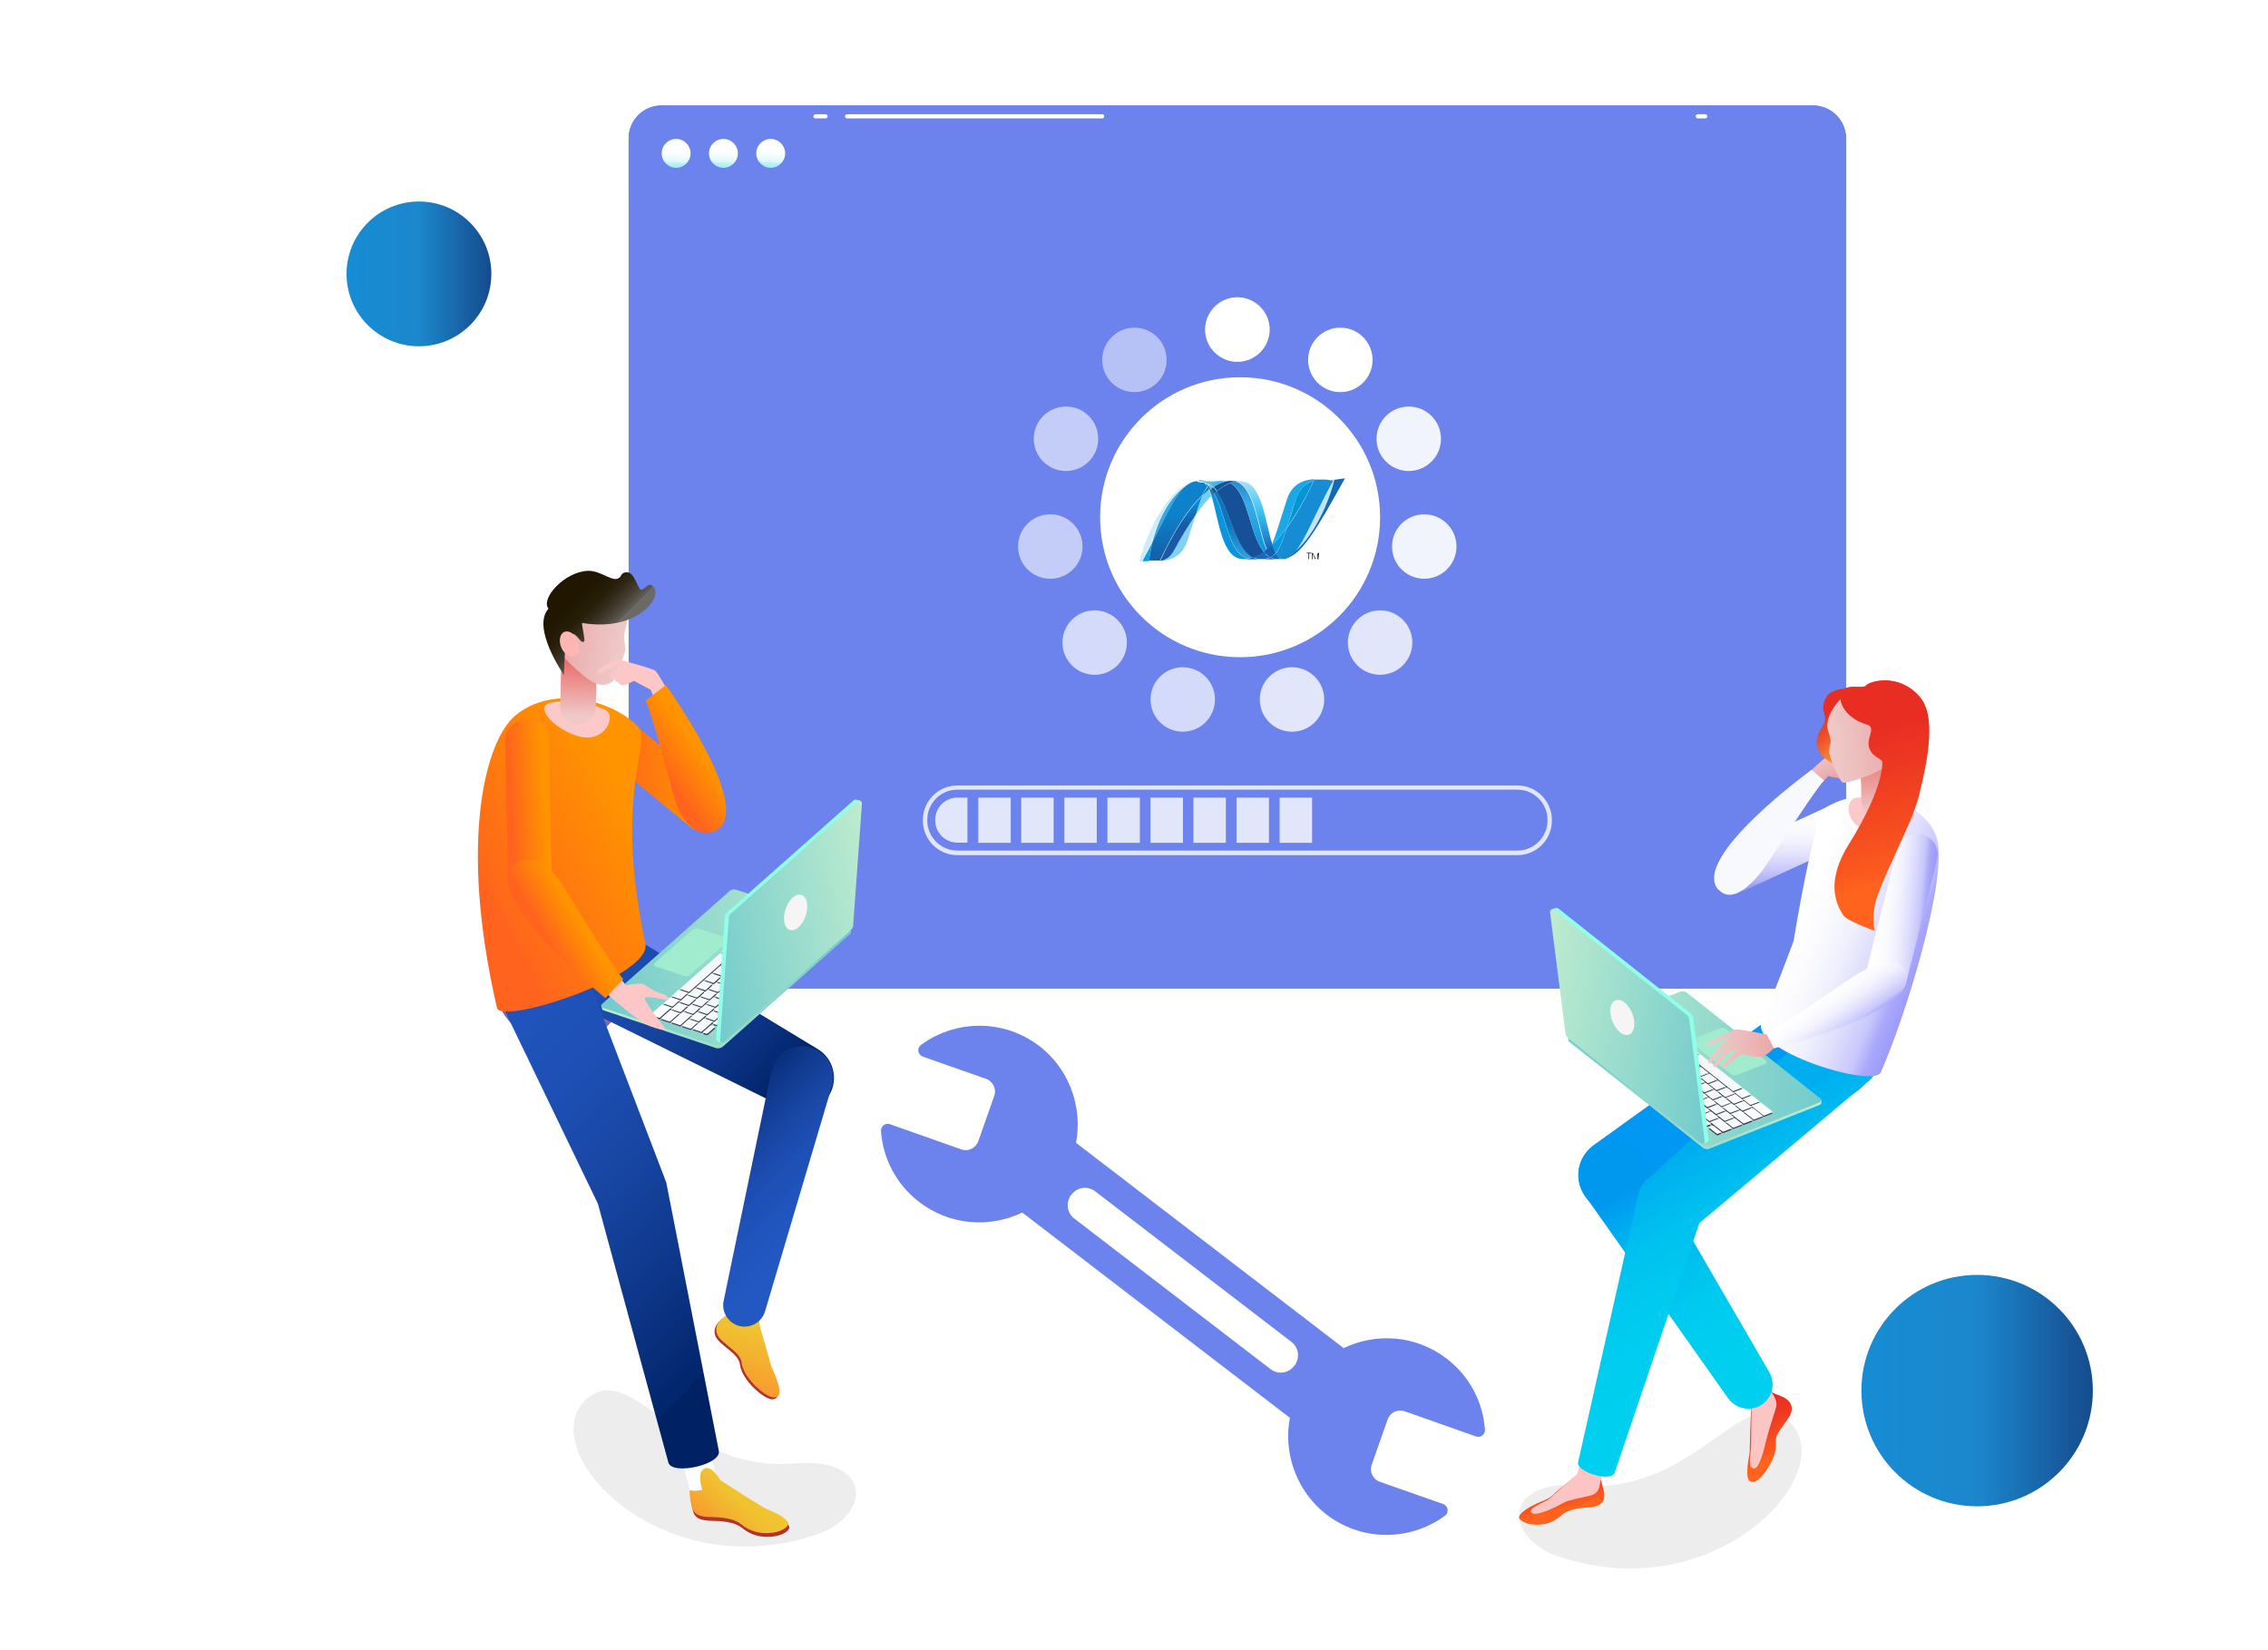 <?xml version="1.0" encoding="UTF-8"?>
<svg xmlns="http://www.w3.org/2000/svg" version="1.1" xmlns:xlink="http://www.w3.org/1999/xlink" viewBox="0 0 1083.8 788.5">
  <defs>
    <style>
      .cls-1 {
        fill: url(#linear-gradient-61);
      }

      .cls-2 {
        fill: url(#linear-gradient-15);
      }

      .cls-3 {
        fill: url(#linear-gradient-28);
      }

      .cls-4 {
        opacity: .9;
      }

      .cls-4, .cls-5, .cls-6, .cls-7, .cls-8, .cls-9, .cls-10, .cls-11, .cls-12, .cls-13, .cls-14, .cls-15 {
        fill: #fff;
      }

      .cls-16 {
        fill: url(#linear-gradient-65);
      }

      .cls-17 {
        fill: #127bca;
      }

      .cls-18 {
        fill: #0098f2;
      }

      .cls-19 {
        fill: url(#linear-gradient-53);
      }

      .cls-20 {
        fill: url(#linear-gradient-42);
      }

      .cls-21 {
        fill: url(#linear-gradient-46);
      }

      .cls-22 {
        mask: url(#mask-5);
      }

      .cls-5 {
        opacity: .6;
      }

      .cls-23 {
        fill: #3092c4;
      }

      .cls-24 {
        fill: #fbc5c4;
      }

      .cls-25 {
        fill: url(#linear-gradient-60);
      }

      .cls-6 {
        opacity: .7;
      }

      .cls-26 {
        fill: url(#linear-gradient-2);
      }

      .cls-27 {
        fill: url(#linear-gradient-13);
      }

      .cls-27, .cls-28, .cls-29, .cls-30, .cls-31 {
        mix-blend-mode: multiply;
      }

      .cls-32 {
        mask: url(#mask-1);
      }

      .cls-33 {
        fill: url(#linear-gradient-64);
      }

      .cls-34 {
        fill: url(#linear-gradient-56);
      }

      .cls-7 {
        opacity: 1;
      }

      .cls-35 {
        fill: url(#linear-gradient-43);
      }

      .cls-36 {
        fill: url(#linear-gradient-25);
      }

      .cls-37 {
        fill: url(#linear-gradient-10);
      }

      .cls-38 {
        fill: url(#linear-gradient-12);
      }

      .cls-39 {
        fill: url(#linear-gradient-40);
      }

      .cls-40 {
        fill: url(#linear-gradient-27);
      }

      .cls-41 {
        fill: #125a9e;
      }

      .cls-42 {
        mask: url(#mask-6);
      }

      .cls-43 {
        fill: url(#linear-gradient-37);
      }

      .cls-44 {
        mask: url(#mask-7);
      }

      .cls-45 {
        fill: #b0342d;
      }

      .cls-46 {
        fill: url(#linear-gradient-55);
      }

      .cls-47 {
        filter: url(#luminosity-noclip-5);
      }

      .cls-48 {
        mask: url(#mask);
      }

      .cls-49 {
        fill: url(#linear-gradient-39);
      }

      .cls-50 {
        fill: #1d60b5;
      }

      .cls-51 {
        fill: url(#linear-gradient-52);
      }

      .cls-9 {
        opacity: .5;
      }

      .cls-52 {
        fill: url(#linear-gradient-58);
      }

      .cls-53 {
        fill: url(#linear-gradient-47);
      }

      .cls-54 {
        fill: url(#linear-gradient-26);
      }

      .cls-55 {
        fill: url(#linear-gradient-4);
      }

      .cls-56 {
        fill: #5d7ce6;
      }

      .cls-57 {
        fill: url(#linear-gradient-35);
      }

      .cls-58 {
        fill: #feb6b4;
      }

      .cls-59 {
        fill: url(#linear-gradient-30);
      }

      .cls-60 {
        fill: #1969bc;
      }

      .cls-61 {
        mask: url(#mask-8);
      }

      .cls-62 {
        mask: url(#mask-2);
      }

      .cls-63 {
        filter: url(#luminosity-noclip-3);
      }

      .cls-64 {
        fill: #8767aa;
      }

      .cls-65 {
        fill: #175fab;
      }

      .cls-10 {
        opacity: .8;
      }

      .cls-66 {
        fill: url(#linear-gradient-44);
      }

      .cls-67 {
        mask: url(#mask-9);
      }

      .cls-68 {
        fill: url(#linear-gradient-49);
      }

      .cls-69 {
        fill: url(#linear-gradient-34);
      }

      .cls-70 {
        fill: #a7a9ac;
        opacity: .2;
      }

      .cls-71 {
        fill: url(#linear-gradient-5);
      }

      .cls-72 {
        fill: url(#linear-gradient-38);
      }

      .cls-73 {
        fill: url(#linear-gradient-22);
      }

      .cls-74 {
        fill: url(#linear-gradient-24);
      }

      .cls-75 {
        fill: #6a5588;
      }

      .cls-76 {
        fill: url(#linear-gradient-54);
      }

      .cls-11 {
        opacity: .5;
      }

      .cls-77 {
        fill: url(#linear-gradient-33);
      }

      .cls-78 {
        fill: url(#linear-gradient-51);
      }

      .cls-79 {
        fill: url(#linear-gradient-8);
      }

      .cls-80 {
        fill: url(#linear-gradient-66);
      }

      .cls-81 {
        fill: url(#linear-gradient-57);
      }

      .cls-82 {
        fill: #7dcbec;
      }

      .cls-83 {
        fill: url(#linear-gradient-14);
      }

      .cls-84 {
        fill: url(#linear-gradient-62);
      }

      .cls-85 {
        fill: #8fffe7;
      }

      .cls-86 {
        filter: url(#luminosity-noclip-9);
      }

      .cls-87 {
        fill: url(#linear-gradient-29);
      }

      .cls-88 {
        fill: #05a1e6;
      }

      .cls-89 {
        fill: url(#linear-gradient-20);
      }

      .cls-90 {
        fill: url(#linear-gradient-67);
      }

      .cls-91 {
        fill: url(#linear-gradient-17);
      }

      .cls-92 {
        fill: url(#linear-gradient-50);
      }

      .cls-93 {
        fill: url(#linear-gradient-9);
      }

      .cls-28 {
        fill: url(#linear-gradient-11);
      }

      .cls-94 {
        fill: url(#linear-gradient-59);
      }

      .cls-95 {
        fill: #3f3b4d;
      }

      .cls-96 {
        fill: #2b74b1;
      }

      .cls-97 {
        fill: #191919;
      }

      .cls-29 {
        fill: url(#linear-gradient-3);
      }

      .cls-98 {
        fill: url(#linear-gradient-19);
      }

      .cls-99 {
        fill: url(#linear-gradient-6);
      }

      .cls-100 {
        fill: #fefeff;
      }

      .cls-101 {
        fill: #fcc7c6;
      }

      .cls-102 {
        fill: url(#linear-gradient-36);
      }

      .cls-103 {
        fill: url(#linear-gradient-21);
      }

      .cls-104 {
        fill: url(#linear-gradient-45);
      }

      .cls-105 {
        fill: #f5f5f5;
      }

      .cls-12 {
        opacity: .8;
      }

      .cls-106 {
        fill: #14559a;
      }

      .cls-107 {
        fill: #6c82ed;
      }

      .cls-108 {
        fill: #f8f8ff;
      }

      .cls-109 {
        mask: url(#mask-4);
      }

      .cls-110 {
        fill: #fbc9c8;
      }

      .cls-30 {
        fill: url(#linear-gradient);
      }

      .cls-111 {
        fill: url(#linear-gradient-48);
      }

      .cls-112 {
        fill: url(#linear-gradient-32);
      }

      .cls-113 {
        fill: url(#linear-gradient-41);
      }

      .cls-13 {
        opacity: .7;
      }

      .cls-114 {
        fill: url(#linear-gradient-16);
      }

      .cls-115 {
        fill: #a1ebce;
      }

      .cls-116 {
        fill: #5ec5ed;
      }

      .cls-117 {
        fill: #0d82ca;
      }

      .cls-14 {
        opacity: .9;
      }

      .cls-118 {
        fill: url(#linear-gradient-23);
      }

      .cls-119 {
        fill: url(#linear-gradient-31);
      }

      .cls-120 {
        filter: url(#luminosity-noclip-7);
      }

      .cls-15 {
        opacity: .6;
      }

      .cls-121 {
        fill: url(#linear-gradient-63);
      }

      .cls-122 {
        fill: #079ae1;
      }

      .cls-123 {
        fill: #1e5cb3;
      }

      .cls-124 {
        fill: url(#linear-gradient-18);
      }

      .cls-125 {
        mask: url(#mask-3);
      }

      .cls-126 {
        filter: url(#luminosity-noclip);
      }

      .cls-31 {
        fill: url(#linear-gradient-7);
      }
    </style>
    <filter id="luminosity-noclip" x="856.3" y="243.3" width="177" height="177" color-interpolation-filters="sRGB" filterUnits="userSpaceOnUse">
      <feFlood flood-color="#fff" result="bg"/>
      <feBlend in="SourceGraphic" in2="bg"/>
    </filter>
    <filter id="luminosity-noclip-2" x="856.3" y="-8604.8" width="177" height="32766" color-interpolation-filters="sRGB" filterUnits="userSpaceOnUse">
      <feFlood flood-color="#fff" result="bg"/>
      <feBlend in="SourceGraphic" in2="bg"/>
    </filter>
    <mask id="mask-1" x="856.3" y="-8604.8" width="177" height="32766" maskUnits="userSpaceOnUse"/>
    <linearGradient id="linear-gradient" x1="874.6" y1="331.8" x2="1037.6" y2="331.8" gradientUnits="userSpaceOnUse">
      <stop offset="0" stop-color="gray"/>
      <stop offset="0" stop-color="#888"/>
      <stop offset="0" stop-color="#a8a8a8"/>
      <stop offset=".1" stop-color="#c3c3c3"/>
      <stop offset=".2" stop-color="#d9d9d9"/>
      <stop offset=".3" stop-color="#eaeaea"/>
      <stop offset=".4" stop-color="#f6f6f6"/>
      <stop offset=".6" stop-color="#fdfdfd"/>
      <stop offset="1" stop-color="#fff"/>
    </linearGradient>
    <mask id="mask" x="856.3" y="243.3" width="177" height="177" maskUnits="userSpaceOnUse">
      <g class="cls-126">
        <g class="cls-32">
          <path class="cls-30" d="M1033.4,339.5v-15.4l-18.7-2.2c-.8-5.7-2.3-11.3-4.4-16.5l15.1-11.2-7.7-13.3-17.3,7.5c-3.5-4.5-7.6-8.5-12.1-12.1l7.5-17.3-13.3-7.7-11.2,15.1c-5.2-2.1-10.7-3.6-16.5-4.4l-2.2-18.7h-15.4l-2.2,18.7c-5.7.8-11.3,2.3-16.5,4.4l-11.2-15.1-13.3,7.7,7.5,17.3c-4.5,3.5-8.5,7.6-12.1,12.1l-17.3-7.5-7.7,13.3,15.1,11.2c-2.1,5.2-3.6,10.7-4.4,16.5l-18.7,2.2v15.4l18.7,2.2c.8,5.7,2.3,11.3,4.4,16.5l-15.1,11.2,7.7,13.3,17.3-7.5c3.5,4.5,7.6,8.5,12.1,12.1l-7.5,17.3,13.3,7.7,11.2-15.1c5.2,2.1,10.7,3.6,16.5,4.4l2.2,18.7h15.4l2.2-18.7c5.7-.8,11.3-2.3,16.5-4.4l11.2,15.1,13.3-7.7-7.5-17.3c4.5-3.5,8.5-7.6,12.1-12.1l17.3,7.5,7.7-13.3-15.1-11.2c2.1-5.2,3.6-10.7,4.4-16.5l18.7-2.2ZM944.8,383.7c-28.7,0-51.9-23.2-51.9-51.9s23.2-51.9,51.9-51.9,51.9,23.2,51.9,51.9-23.2,51.9-51.9,51.9Z"/>
        </g>
      </g>
    </mask>
    <linearGradient id="linear-gradient-2" x1="1115" y1="331.8" x2="783.8" y2="331.8" gradientUnits="userSpaceOnUse">
      <stop offset="0" stop-color="#fff"/>
      <stop offset="1" stop-color="#1566ab"/>
    </linearGradient>
    <filter id="luminosity-noclip-3" x="25" y="236.7" width="305" height="305" color-interpolation-filters="sRGB" filterUnits="userSpaceOnUse">
      <feFlood flood-color="#fff" result="bg"/>
      <feBlend in="SourceGraphic" in2="bg"/>
    </filter>
    <filter id="luminosity-noclip-4" x="25" y="-8604.8" width="305" height="32766" color-interpolation-filters="sRGB" filterUnits="userSpaceOnUse">
      <feFlood flood-color="#fff" result="bg"/>
      <feBlend in="SourceGraphic" in2="bg"/>
    </filter>
    <mask id="mask-3" x="25" y="-8604.8" width="305" height="32766" maskUnits="userSpaceOnUse"/>
    <linearGradient id="linear-gradient-3" x1="56.5" y1="389.2" x2="337.3" y2="389.2" gradientUnits="userSpaceOnUse">
      <stop offset="0" stop-color="#fff"/>
      <stop offset=".4" stop-color="#fdfdfd"/>
      <stop offset=".6" stop-color="#f6f6f6"/>
      <stop offset=".7" stop-color="#eaeaea"/>
      <stop offset=".8" stop-color="#d9d9d9"/>
      <stop offset=".9" stop-color="#c3c3c3"/>
      <stop offset=".9" stop-color="#a8a8a8"/>
      <stop offset="1" stop-color="#888"/>
      <stop offset="1" stop-color="gray"/>
    </linearGradient>
    <mask id="mask-2" x="25" y="236.7" width="305" height="305" maskUnits="userSpaceOnUse">
      <g class="cls-63">
        <g class="cls-125">
          <path class="cls-29" d="M329.9,402.4v-26.5l-32.3-3.7c-1.4-9.9-4-19.4-7.6-28.4l26.1-19.4-13.3-23-29.8,12.9c-6.1-7.7-13-14.7-20.8-20.8l12.9-29.8-23-13.3-19.4,26.1c-9-3.6-18.5-6.2-28.4-7.6l-3.7-32.3h-26.5l-3.7,32.3c-9.9,1.4-19.4,4-28.4,7.6l-19.4-26.1-23,13.3,12.9,29.8c-7.7,6.1-14.7,13-20.8,20.8l-29.8-12.9-13.3,23,26.1,19.4c-3.6,9-6.2,18.5-7.6,28.4l-32.3,3.7v26.5l32.3,3.7c1.4,9.9,4,19.4,7.6,28.4l-26.1,19.4,13.3,23,29.8-12.9c6.1,7.7,13,14.7,20.8,20.8l-12.9,29.8,23,13.3,19.4-26.1c9,3.6,18.5,6.2,28.4,7.6l3.7,32.3h26.5l3.7-32.3c9.9-1.4,19.4-4,28.4-7.6l19.4,26.1,23-13.3-12.9-29.8c7.7-6.1,14.7-13,20.8-20.8l29.8,12.9,13.3-23-26.1-19.4c3.6-9,6.2-18.5,7.6-28.4l32.3-3.7ZM185.9,300.2c18.4,1.7,35.1,9,48.6,20.1l-30.1,30.1c-5.4-4.1-11.6-6.9-18.5-8.2v-42ZM169,300.2v42c-6.9,1.3-13.1,4.2-18.5,8.2l-30.1-30.1c13.4-11.1,30.2-18.4,48.6-20.1ZM108.6,332.2l30.7,30.7c-3.2,5.3-5.4,11.4-6.2,17.9h-44.7c1.7-18.4,9-35.1,20.1-48.6ZM108.6,446.2c-11.1-13.4-18.4-30.2-20.1-48.6h45.9c1.5,5.6,4.1,10.8,7.5,15.3l-33.3,33.3ZM169,478.2c-18.4-1.7-35.1-9-48.6-20.1l33.9-33.9c4.4,2.7,9.4,4.7,14.7,5.7v48.4ZM158.3,386c0-10.6,8.6-19.2,19.2-19.2s19.2,8.6,19.2,19.2-8.6,19.2-19.2,19.2-19.2-8.6-19.2-19.2ZM185.9,478.2v-48.4c5.3-1,10.2-3,14.7-5.7l33.9,33.9c-13.4,11.1-30.2,18.4-48.6,20.1ZM246.3,446.2l-33.3-33.3c3.4-4.5,6-9.7,7.5-15.3h45.9c-1.7,18.4-9,35.1-20.1,48.6ZM221.8,380.8c-.8-6.5-2.9-12.5-6.2-17.9l30.7-30.7c11.1,13.4,18.4,30.2,20.1,48.6h-44.7Z"/>
        </g>
      </g>
    </mask>
    <linearGradient id="linear-gradient-4" x1="351.9" y1="389.2" x2="-131.6" y2="389.2" xlink:href="#linear-gradient-2"/>
    <linearGradient id="linear-gradient-5" x1="889.5" y1="664.6" x2="1000.1" y2="664.6" gradientUnits="userSpaceOnUse">
      <stop offset="0" stop-color="#168cd4"/>
      <stop offset=".5" stop-color="#1c87cc"/>
      <stop offset="1" stop-color="#154b8d"/>
    </linearGradient>
    <linearGradient id="linear-gradient-6" x1="165.6" y1="130.9" x2="234.7" y2="130.9" xlink:href="#linear-gradient-5"/>
    <filter id="luminosity-noclip-5" x="300.4" y="96.3" width="581.8" height="20.4" color-interpolation-filters="sRGB" filterUnits="userSpaceOnUse">
      <feFlood flood-color="#fff" result="bg"/>
      <feBlend in="SourceGraphic" in2="bg"/>
    </filter>
    <filter id="luminosity-noclip-6" x="300.4" y="-8604.8" width="581.8" height="32766" color-interpolation-filters="sRGB" filterUnits="userSpaceOnUse">
      <feFlood flood-color="#fff" result="bg"/>
      <feBlend in="SourceGraphic" in2="bg"/>
    </filter>
    <mask id="mask-5" x="300.4" y="-8604.8" width="581.8" height="32766" maskUnits="userSpaceOnUse"/>
    <linearGradient id="linear-gradient-7" x1="591.3" y1="94" x2="591.3" y2="120" gradientUnits="userSpaceOnUse">
      <stop offset="0" stop-color="#fff"/>
      <stop offset="0" stop-color="#f2f2f2"/>
      <stop offset=".3" stop-color="#d1d1d1"/>
      <stop offset=".5" stop-color="#9c9c9c"/>
      <stop offset=".7" stop-color="#525252"/>
      <stop offset="1" stop-color="#000"/>
    </linearGradient>
    <mask id="mask-4" x="300.4" y="96.3" width="581.8" height="20.4" maskUnits="userSpaceOnUse">
      <g class="cls-47">
        <g class="cls-22">
          <rect class="cls-31" x="300.4" y="96.3" width="581.8" height="20.4"/>
        </g>
      </g>
    </mask>
    <linearGradient id="linear-gradient-8" x1="322.8" y1="83.2" x2="323.5" y2="64.3" gradientUnits="userSpaceOnUse">
      <stop offset="0" stop-color="#00d0f1"/>
      <stop offset="0" stop-color="#09d1f1"/>
      <stop offset="0" stop-color="#37daf4"/>
      <stop offset="0" stop-color="#62e2f6"/>
      <stop offset=".1" stop-color="#87e9f8"/>
      <stop offset=".2" stop-color="#a8effa"/>
      <stop offset=".3" stop-color="#c3f4fb"/>
      <stop offset=".3" stop-color="#d9f8fc"/>
      <stop offset=".4" stop-color="#eafbfd"/>
      <stop offset=".5" stop-color="#f6fdfe"/>
      <stop offset=".6" stop-color="#fdfefe"/>
      <stop offset="1" stop-color="#fff"/>
    </linearGradient>
    <linearGradient id="linear-gradient-9" x1="345.4" y1="83.2" x2="346.1" y2="64.3" xlink:href="#linear-gradient-8"/>
    <linearGradient id="linear-gradient-10" x1="367.9" y1="83.2" x2="368.7" y2="64.3" xlink:href="#linear-gradient-8"/>
    <filter id="luminosity-noclip-7" x="224.4" y="175.6" width="52.6" height="38.8" color-interpolation-filters="sRGB" filterUnits="userSpaceOnUse">
      <feFlood flood-color="#fff" result="bg"/>
      <feBlend in="SourceGraphic" in2="bg"/>
    </filter>
    <filter id="luminosity-noclip-8" x="224.4" y="-8604.8" width="52.6" height="32766" color-interpolation-filters="sRGB" filterUnits="userSpaceOnUse">
      <feFlood flood-color="#fff" result="bg"/>
      <feBlend in="SourceGraphic" in2="bg"/>
    </filter>
    <mask id="mask-7" x="224.4" y="-8604.8" width="52.6" height="32766" maskUnits="userSpaceOnUse"/>
    <linearGradient id="linear-gradient-11" x1="229.8" y1="195.1" x2="278.2" y2="195.1" xlink:href="#linear-gradient-3"/>
    <mask id="mask-6" x="224.4" y="175.6" width="52.6" height="38.8" maskUnits="userSpaceOnUse">
      <g class="cls-120">
        <g class="cls-44">
          <path class="cls-28" d="M254.2,175.6l-13,18.9,13.6,19.9h-16.9l-13.6-19.9h0s0,0,0,0l13-18.9h16.9ZM259.4,175.6l-13,18.9h0s0,0,0,0l13.6,19.9h16.9l-13.6-19.9,13-18.9h-16.9Z"/>
        </g>
      </g>
    </mask>
    <linearGradient id="linear-gradient-12" x1="229.8" y1="195.1" x2="278.2" y2="195.1" xlink:href="#linear-gradient-2"/>
    <filter id="luminosity-noclip-9" x="914.4" y="175.6" width="96.8" height="38.8" color-interpolation-filters="sRGB" filterUnits="userSpaceOnUse">
      <feFlood flood-color="#fff" result="bg"/>
      <feBlend in="SourceGraphic" in2="bg"/>
    </filter>
    <filter id="luminosity-noclip-10" x="914.4" y="-8604.8" width="96.8" height="32766" color-interpolation-filters="sRGB" filterUnits="userSpaceOnUse">
      <feFlood flood-color="#fff" result="bg"/>
      <feBlend in="SourceGraphic" in2="bg"/>
    </filter>
    <mask id="mask-9" x="914.4" y="-8604.8" width="96.8" height="32766" maskUnits="userSpaceOnUse"/>
    <linearGradient id="linear-gradient-13" x1="924.4" y1="195.1" x2="1013.4" y2="195.1" xlink:href="#linear-gradient"/>
    <mask id="mask-8" x="914.4" y="175.6" width="96.8" height="38.8" maskUnits="userSpaceOnUse">
      <g class="cls-86">
        <g class="cls-67">
          <path class="cls-27" d="M998.2,175.6l13,18.9h0s0,0,0,0l-13.6,19.9h-16.9l13.6-19.9-13-18.9h16.9ZM959.2,175.6l13,18.9-13.6,19.9h16.9l13.6-19.9h0s0,0,0,0l-13-18.9h-16.9ZM937.1,175.6l13,18.9-13.6,19.9h16.9l13.6-19.9h0s0,0,0,0l-13-18.9h-16.9ZM915,175.6l13,18.9-13.6,19.9h16.9l13.6-19.9h0s0,0,0,0l-13-18.9h-16.9Z"/>
        </g>
      </g>
    </mask>
    <linearGradient id="linear-gradient-14" x1="924.4" y1="195.1" x2="1013.4" y2="195.1" xlink:href="#linear-gradient-2"/>
    <linearGradient id="linear-gradient-15" x1="621" y1="703.2" x2="604" y2="702.1" gradientTransform="translate(7.6 31) rotate(69.9) scale(1 -1)" gradientUnits="userSpaceOnUse">
      <stop offset="0" stop-color="#e89492"/>
      <stop offset="0" stop-color="#e89a98"/>
      <stop offset=".4" stop-color="#ebb3b2"/>
      <stop offset=".8" stop-color="#edc3c2"/>
      <stop offset="1" stop-color="#eec9c8"/>
    </linearGradient>
    <linearGradient id="linear-gradient-16" x1="854.1" y1="422.7" x2="854.1" y2="389" gradientUnits="userSpaceOnUse">
      <stop offset="0" stop-color="#9e9dfb"/>
      <stop offset="0" stop-color="#a9a8fb"/>
      <stop offset=".2" stop-color="#c8c7fc"/>
      <stop offset=".4" stop-color="#e0dffd"/>
      <stop offset=".6" stop-color="#f1f1fe"/>
      <stop offset=".8" stop-color="#fbfbfe"/>
      <stop offset="1" stop-color="#fff"/>
    </linearGradient>
    <linearGradient id="linear-gradient-17" x1="798" y1="688.8" x2="790" y2="674.2" gradientTransform="translate(141.7 -142) rotate(14.2)" gradientUnits="userSpaceOnUse">
      <stop offset="0" stop-color="#ff631d"/>
      <stop offset=".1" stop-color="#fb591e"/>
      <stop offset=".7" stop-color="#ed3921"/>
      <stop offset="1" stop-color="#e82d23"/>
    </linearGradient>
    <linearGradient id="linear-gradient-18" x1="870.5" y1="694.9" x2="858.7" y2="673.7" gradientTransform="translate(-7.5 -17.3) rotate(1.2)" xlink:href="#linear-gradient-17"/>
    <linearGradient id="linear-gradient-19" x1="822.3" y1="651.4" x2="776.6" y2="569" gradientUnits="userSpaceOnUse">
      <stop offset="0" stop-color="#00cfef"/>
      <stop offset=".3" stop-color="#00cbef"/>
      <stop offset=".5" stop-color="#00c1ef"/>
      <stop offset=".8" stop-color="#00b0ef"/>
      <stop offset="1" stop-color="#0097ef"/>
      <stop offset="1" stop-color="#0097ef"/>
    </linearGradient>
    <linearGradient id="linear-gradient-20" x1="845.8" y1="634" x2="802" y2="555" gradientUnits="userSpaceOnUse">
      <stop offset="0" stop-color="#00cfef"/>
      <stop offset=".4" stop-color="#00cbef"/>
      <stop offset=".7" stop-color="#00c1ef"/>
      <stop offset="1" stop-color="#00b0ef"/>
      <stop offset="1" stop-color="#00adef"/>
    </linearGradient>
    <linearGradient id="linear-gradient-21" x1="874.8" y1="403.3" x2="863.3" y2="382.5" gradientTransform="translate(-44 121.1) rotate(-10.5)" gradientUnits="userSpaceOnUse">
      <stop offset="0" stop-color="#ffb73c"/>
      <stop offset=".2" stop-color="#f88e34"/>
      <stop offset=".6" stop-color="#ef5a2b"/>
      <stop offset=".9" stop-color="#ea3925"/>
      <stop offset="1" stop-color="#e82d23"/>
    </linearGradient>
    <linearGradient id="linear-gradient-22" x1="860.1" y1="435.4" x2="918.7" y2="458.2" gradientUnits="userSpaceOnUse">
      <stop offset="0" stop-color="#fff"/>
      <stop offset=".2" stop-color="#fbfbfe"/>
      <stop offset=".4" stop-color="#f1f1fe"/>
      <stop offset=".6" stop-color="#e0dffd"/>
      <stop offset=".8" stop-color="#c8c7fc"/>
      <stop offset=".9" stop-color="#a9a8fb"/>
      <stop offset="1" stop-color="#9e9dfb"/>
    </linearGradient>
    <linearGradient id="linear-gradient-23" x1="-544.7" y1="365.9" x2="-544.7" y2="399.5" gradientTransform="translate(341.9 6.1) rotate(178.2) scale(1 -1)" gradientUnits="userSpaceOnUse">
      <stop offset="0" stop-color="#e85f5a"/>
      <stop offset="1" stop-color="#eec9c8"/>
    </linearGradient>
    <linearGradient id="linear-gradient-24" x1="896.1" y1="397.5" x2="861.1" y2="395.2" gradientTransform="translate(-44 121.1) rotate(-10.5)" xlink:href="#linear-gradient-15"/>
    <linearGradient id="linear-gradient-25" x1="897.1" y1="436.7" x2="922.1" y2="438.9" xlink:href="#linear-gradient-22"/>
    <linearGradient id="linear-gradient-26" x1="880.8" y1="356.9" x2="844.9" y2="292.1" xlink:href="#linear-gradient-17"/>
    <linearGradient id="linear-gradient-27" x1="745.4" y1="503.5" x2="869.4" y2="503.5" gradientTransform="translate(82.3 -89.7) rotate(8.4)" gradientUnits="userSpaceOnUse">
      <stop offset="0" stop-color="#73cbcd"/>
      <stop offset="1" stop-color="#beecce"/>
    </linearGradient>
    <linearGradient id="linear-gradient-28" x1="-432.7" y1="487.7" x2="-308.6" y2="487.7" gradientTransform="translate(514.4 -25.7) rotate(-171.6) scale(1 -1)" xlink:href="#linear-gradient-27"/>
    <linearGradient id="linear-gradient-29" x1="756.9" y1="491.1" x2="847.3" y2="491.1" gradientTransform="translate(82.3 -89.7) rotate(8.4)" gradientUnits="userSpaceOnUse">
      <stop offset="0" stop-color="#dfe9ef"/>
      <stop offset="1" stop-color="#fff"/>
    </linearGradient>
    <linearGradient id="linear-gradient-30" x1="-380.3" y1="472.4" x2="-291.3" y2="472.4" gradientTransform="translate(514.4 -25.7) rotate(-171.6) scale(1 -1)" xlink:href="#linear-gradient-27"/>
    <linearGradient id="linear-gradient-31" x1="855" y1="500.8" x2="816.8" y2="498.4" gradientTransform="matrix(1,0,0,1,0,0)" xlink:href="#linear-gradient-15"/>
    <linearGradient id="linear-gradient-32" x1="873.1" y1="474.3" x2="887.1" y2="493.6" xlink:href="#linear-gradient-22"/>
    <linearGradient id="linear-gradient-33" x1="289.9" y1="583.1" x2="331.7" y2="558.8" gradientTransform="translate(-265.5 463.9) rotate(-45.2)" gradientUnits="userSpaceOnUse">
      <stop offset="0" stop-color="#fa902f"/>
      <stop offset=".2" stop-color="#f7a02f"/>
      <stop offset=".5" stop-color="#f3b530"/>
      <stop offset=".7" stop-color="#f0c130"/>
      <stop offset="1" stop-color="#f0c631"/>
    </linearGradient>
    <linearGradient id="linear-gradient-34" x1="247.6" y1="412.6" x2="363.4" y2="525.8" gradientUnits="userSpaceOnUse">
      <stop offset="0" stop-color="#2357c2"/>
      <stop offset=".2" stop-color="#2155be"/>
      <stop offset=".4" stop-color="#1d4fb4"/>
      <stop offset=".6" stop-color="#1745a2"/>
      <stop offset=".8" stop-color="#0e378a"/>
      <stop offset="1" stop-color="#02256b"/>
      <stop offset="1" stop-color="#002164"/>
    </linearGradient>
    <linearGradient id="linear-gradient-35" x1="334.1" y1="531.5" x2="390.9" y2="586.9" gradientUnits="userSpaceOnUse">
      <stop offset="0" stop-color="#002164"/>
      <stop offset="0" stop-color="#02256b"/>
      <stop offset=".2" stop-color="#0e378a"/>
      <stop offset=".4" stop-color="#1745a2"/>
      <stop offset=".6" stop-color="#1d4fb4"/>
      <stop offset=".8" stop-color="#2155be"/>
      <stop offset="1" stop-color="#2357c2"/>
    </linearGradient>
    <linearGradient id="linear-gradient-36" x1="187" y1="468.3" x2="357.1" y2="634.6" xlink:href="#linear-gradient-34"/>
    <linearGradient id="linear-gradient-37" x1="296.7" y1="370.9" x2="335.1" y2="368.2" gradientUnits="userSpaceOnUse">
      <stop offset="0" stop-color="#ff631d"/>
      <stop offset="0" stop-color="#ff671a"/>
      <stop offset=".7" stop-color="#ff8707"/>
      <stop offset="1" stop-color="#ff9400"/>
    </linearGradient>
    <linearGradient id="linear-gradient-38" x1="268.9" y1="455.9" x2="324.4" y2="399.8" gradientTransform="translate(104.8 -89.3) rotate(16.5)" xlink:href="#linear-gradient-37"/>
    <linearGradient id="linear-gradient-39" x1="245.2" y1="387.8" x2="260.7" y2="386.8" xlink:href="#linear-gradient-37"/>
    <linearGradient id="linear-gradient-40" x1="271.3" y1="365.7" x2="271.3" y2="396.3" gradientTransform="translate(14.5 -60.7) rotate(1.4)" xlink:href="#linear-gradient-23"/>
    <linearGradient id="linear-gradient-41" x1="300.6" y1="351.9" x2="264" y2="349.6" gradientTransform="translate(634 23.2) rotate(-167.1) scale(1 -1)" xlink:href="#linear-gradient-15"/>
    <linearGradient id="linear-gradient-42" x1="270.9" y1="702.7" x2="297.7" y2="687.2" gradientTransform="translate(-128.6 143.9) rotate(-17.3)" xlink:href="#linear-gradient-33"/>
    <linearGradient id="linear-gradient-43" x1="264.5" y1="275.6" x2="291.1" y2="301.6" gradientUnits="userSpaceOnUse">
      <stop offset="0" stop-color="#201600"/>
      <stop offset=".4" stop-color="#211701"/>
      <stop offset=".6" stop-color="#261d08"/>
      <stop offset=".7" stop-color="#2f2714"/>
      <stop offset=".8" stop-color="#3c3426"/>
      <stop offset=".9" stop-color="#4c473c"/>
      <stop offset="1" stop-color="#605d57"/>
      <stop offset="1" stop-color="#6b6966"/>
    </linearGradient>
    <linearGradient id="linear-gradient-44" x1="318.9" y1="370" x2="334.4" y2="359.2" xlink:href="#linear-gradient-37"/>
    <linearGradient id="linear-gradient-45" x1="834.6" y1="489.1" x2="958.6" y2="489.1" gradientTransform="translate(1130.8 -180.7) rotate(168.5) scale(1 -1)" xlink:href="#linear-gradient-27"/>
    <linearGradient id="linear-gradient-46" x1="-521.1" y1="473.2" x2="-397.1" y2="473.2" gradientTransform="translate(702.2 -92.9) rotate(-11.5)" xlink:href="#linear-gradient-27"/>
    <linearGradient id="linear-gradient-47" x1="846.1" y1="476.7" x2="936.4" y2="476.7" gradientTransform="translate(1130.8 -180.7) rotate(168.5) scale(1 -1)" xlink:href="#linear-gradient-29"/>
    <linearGradient id="linear-gradient-48" x1="-468.8" y1="457.8" x2="-379.7" y2="457.8" gradientTransform="translate(702.2 -92.9) rotate(-11.5)" xlink:href="#linear-gradient-27"/>
    <linearGradient id="linear-gradient-49" x1="262.1" y1="448.3" x2="276.5" y2="439.9" xlink:href="#linear-gradient-37"/>
    <linearGradient id="linear-gradient-50" x1="-3003.6" y1="-2971.8" x2="-3003.6" y2="-2971.2" gradientTransform="translate(137574.1 241938.7) scale(45.6 81.3)" gradientUnits="userSpaceOnUse">
      <stop offset="0" stop-color="#0994dc"/>
      <stop offset=".3" stop-color="#66cef5"/>
      <stop offset=".3" stop-color="#66cef5"/>
      <stop offset=".8" stop-color="#127bca"/>
      <stop offset=".8" stop-color="#127bca"/>
      <stop offset="1" stop-color="#127bca"/>
    </linearGradient>
    <linearGradient id="linear-gradient-51" x1="-3007.3" y1="-2972.8" x2="-3007.3" y2="-2972.2" gradientTransform="translate(144547.8 248181) scale(47.9 83.4)" gradientUnits="userSpaceOnUse">
      <stop offset="0" stop-color="#0e76bc"/>
      <stop offset=".4" stop-color="#36aee8"/>
      <stop offset=".4" stop-color="#36aee8"/>
      <stop offset=".8" stop-color="#00adef"/>
      <stop offset=".8" stop-color="#00adef"/>
      <stop offset="1" stop-color="#00adef"/>
    </linearGradient>
    <linearGradient id="linear-gradient-52" x1="-3003.7" y1="-2972.7" x2="-3003.7" y2="-2973.1" gradientTransform="translate(137124.9 251457) scale(45.5 84.5)" gradientUnits="userSpaceOnUse">
      <stop offset="0" stop-color="#1c63b7"/>
      <stop offset=".5" stop-color="#33bdf2"/>
      <stop offset="1" stop-color="#33bdf2" stop-opacity=".4"/>
    </linearGradient>
    <linearGradient id="linear-gradient-53" x1="-3002.9" y1="-2974.1" x2="-3002.9" y2="-2973.5" gradientTransform="translate(135757.3 257777.7) scale(45 86.6)" gradientUnits="userSpaceOnUse">
      <stop offset="0" stop-color="#166ab8"/>
      <stop offset=".4" stop-color="#36aee8"/>
      <stop offset=".4" stop-color="#36aee8"/>
      <stop offset=".8" stop-color="#0798dd"/>
      <stop offset=".8" stop-color="#0798dd"/>
      <stop offset="1" stop-color="#0798dd"/>
    </linearGradient>
    <linearGradient id="linear-gradient-54" x1="-3020.8" y1="-2976.4" x2="-3020.8" y2="-2975.8" gradientTransform="translate(176856.4 274298) scale(58.4 92.1)" gradientUnits="userSpaceOnUse">
      <stop offset="0" stop-color="#124379"/>
      <stop offset=".4" stop-color="#1487cb"/>
      <stop offset=".4" stop-color="#1487cb"/>
      <stop offset=".8" stop-color="#165197"/>
      <stop offset=".8" stop-color="#165197"/>
      <stop offset="1" stop-color="#165197"/>
    </linearGradient>
    <linearGradient id="linear-gradient-55" x1="-2897.6" y1="-2905.5" x2="-2897.2" y2="-2905.5" gradientTransform="translate(56835.1 90082.5) scale(19.4 30.9)" gradientUnits="userSpaceOnUse">
      <stop offset="0" stop-color="#33bdf2" stop-opacity=".7"/>
      <stop offset="1" stop-color="#1dacd8"/>
    </linearGradient>
    <linearGradient id="linear-gradient-56" x1="-3037.4" y1="-2978.3" x2="-3037.4" y2="-2978.7" gradientTransform="translate(241017.8 294163) scale(79.1 98.7)" gradientUnits="userSpaceOnUse">
      <stop offset="0" stop-color="#136ab4"/>
      <stop offset=".6" stop-color="#59caf5" stop-opacity=".5"/>
      <stop offset="1" stop-color="#59caf5" stop-opacity=".2"/>
    </linearGradient>
    <linearGradient id="linear-gradient-57" x1="-3031.7" y1="-2978.7" x2="-3031.4" y2="-2978.7" gradientTransform="translate(218898.6 295618.8) scale(72 99.2)" gradientUnits="userSpaceOnUse">
      <stop offset="0" stop-color="#05a1e6" stop-opacity=".2"/>
      <stop offset="1" stop-color="#05a1e6"/>
    </linearGradient>
    <linearGradient id="linear-gradient-58" x1="-3008.2" y1="-2967" x2="-3008.2" y2="-2967.5" gradientTransform="translate(148114.2 219295.7) scale(49.1 73.8)" gradientUnits="userSpaceOnUse">
      <stop offset="0" stop-color="#318ed5"/>
      <stop offset="1" stop-color="#38a7e4"/>
    </linearGradient>
    <linearGradient id="linear-gradient-59" x1="-3002.7" y1="-2954.5" x2="-3002.7" y2="-2955.1" gradientTransform="translate(137496.6 169051.2) scale(45.6 57.1)" gradientUnits="userSpaceOnUse">
      <stop offset="0" stop-color="#05a1e6"/>
      <stop offset="1" stop-color="#05a1e6" stop-opacity=".5"/>
    </linearGradient>
    <linearGradient id="linear-gradient-60" x1="-3013.2" y1="-2971.2" x2="-3013.2" y2="-2971.6" gradientTransform="translate(158812.5 241214.1) scale(52.5 81.1)" gradientUnits="userSpaceOnUse">
      <stop offset="0" stop-color="#1959a6"/>
      <stop offset=".5" stop-color="#05a1e6"/>
      <stop offset=".5" stop-color="#05a1e6"/>
      <stop offset=".9" stop-color="#7ec5ea"/>
      <stop offset="1" stop-color="#7ec5ea"/>
    </linearGradient>
    <linearGradient id="linear-gradient-61" x1="-3032.1" y1="-2978.5" x2="-3032.1" y2="-2978.8" gradientTransform="translate(220925.9 295147.3) scale(72.7 99)" gradientUnits="userSpaceOnUse">
      <stop offset="0" stop-color="#165096"/>
      <stop offset="1" stop-color="#0d82ca"/>
    </linearGradient>
    <linearGradient id="linear-gradient-62" x1="-2974.7" y1="-2954.2" x2="-2974.7" y2="-2954.5" gradientTransform="translate(98089.7 169303.8) scale(32.8 57.2)" gradientUnits="userSpaceOnUse">
      <stop offset="0" stop-color="#05a1e6"/>
      <stop offset=".9" stop-color="#0495d6"/>
      <stop offset="1" stop-color="#0495d6"/>
    </linearGradient>
    <linearGradient id="linear-gradient-63" x1="-3023.5" y1="-2977.9" x2="-3023.6" y2="-2977.5" gradientTransform="translate(182854.1 287067.6) scale(60.3 96.3)" gradientUnits="userSpaceOnUse">
      <stop offset="0" stop-color="#38a7e4" stop-opacity=".3"/>
      <stop offset="1" stop-color="#0e88d3"/>
      <stop offset="1" stop-color="#0e88d3"/>
      <stop offset="1" stop-color="#0e88d3"/>
    </linearGradient>
    <linearGradient id="linear-gradient-64" x1="-3031.8" y1="-2978.5" x2="-3031.8" y2="-2978.1" gradientTransform="translate(213700.6 292451.5) scale(70.3 98.1)" xlink:href="#linear-gradient-5"/>
    <linearGradient id="linear-gradient-65" x1="-2971.7" y1="-3787.3" x2="-2971.4" y2="-3788.2" gradientTransform="translate(97032 -15864.8) scale(32.5 -4.2)" gradientUnits="userSpaceOnUse">
      <stop offset="0" stop-color="#97d6ee"/>
      <stop offset=".7" stop-color="#55c1ea"/>
      <stop offset="1" stop-color="#55c1ea"/>
    </linearGradient>
    <linearGradient id="linear-gradient-66" x1="-2947.1" y1="-3452.4" x2="-2946.8" y2="-3452" gradientTransform="translate(78595.8 -25605.6) scale(26.5 -7.5)" gradientUnits="userSpaceOnUse">
      <stop offset="0" stop-color="#7accec"/>
      <stop offset="1" stop-color="#3fb7ed"/>
    </linearGradient>
    <linearGradient id="linear-gradient-67" x1="-3014.2" y1="-2971.2" x2="-3014.2" y2="-2970.7" gradientTransform="translate(157489.4 239814.5) scale(52 80.6)" gradientUnits="userSpaceOnUse">
      <stop offset="0" stop-color="#1da7e7"/>
      <stop offset="1" stop-color="#37abe7" stop-opacity="0"/>
    </linearGradient>
  </defs>
  <!-- Generator: Adobe Illustrator 28.6.0, SVG Export Plug-In . SVG Version: 1.2.0 Build 709)  -->
  <g>
    <g id="Layer_1">
      <g>
        <g>
          <g class="cls-48">
            <path class="cls-26" d="M1033.4,339.5v-15.4l-18.7-2.2c-.8-5.7-2.3-11.3-4.4-16.5l15.1-11.2-7.7-13.3-17.3,7.5c-3.5-4.5-7.6-8.5-12.1-12.1l7.5-17.3-13.3-7.7-11.2,15.1c-5.2-2.1-10.7-3.6-16.5-4.4l-2.2-18.7h-15.4l-2.2,18.7c-5.7.8-11.3,2.3-16.5,4.4l-11.2-15.1-13.3,7.7,7.5,17.3c-4.5,3.5-8.5,7.6-12.1,12.1l-17.3-7.5-7.7,13.3,15.1,11.2c-2.1,5.2-3.6,10.7-4.4,16.5l-18.7,2.2v15.4l18.7,2.2c.8,5.7,2.3,11.3,4.4,16.5l-15.1,11.2,7.7,13.3,17.3-7.5c3.5,4.5,7.6,8.5,12.1,12.1l-7.5,17.3,13.3,7.7,11.2-15.1c5.2,2.1,10.7,3.6,16.5,4.4l2.2,18.7h15.4l2.2-18.7c5.7-.8,11.3-2.3,16.5-4.4l11.2,15.1,13.3-7.7-7.5-17.3c4.5-3.5,8.5-7.6,12.1-12.1l17.3,7.5,7.7-13.3-15.1-11.2c2.1-5.2,3.6-10.7,4.4-16.5l18.7-2.2ZM944.8,383.7c-28.7,0-51.9-23.2-51.9-51.9s23.2-51.9,51.9-51.9,51.9,23.2,51.9,51.9-23.2,51.9-51.9,51.9Z"/>
          </g>
          <g class="cls-62">
            <path class="cls-55" d="M329.9,402.4v-26.5l-32.3-3.7c-1.4-9.9-4-19.4-7.6-28.4l26.1-19.4-13.3-23-29.8,12.9c-6.1-7.7-13-14.7-20.8-20.8l12.9-29.8-23-13.3-19.4,26.1c-9-3.6-18.5-6.2-28.4-7.6l-3.7-32.3h-26.5l-3.7,32.3c-9.9,1.4-19.4,4-28.4,7.6l-19.4-26.1-23,13.3,12.9,29.8c-7.7,6.1-14.7,13-20.8,20.8l-29.8-12.9-13.3,23,26.1,19.4c-3.6,9-6.2,18.5-7.6,28.4l-32.3,3.7v26.5l32.3,3.7c1.4,9.9,4,19.4,7.6,28.4l-26.1,19.4,13.3,23,29.8-12.9c6.1,7.7,13,14.7,20.8,20.8l-12.9,29.8,23,13.3,19.4-26.1c9,3.6,18.5,6.2,28.4,7.6l3.7,32.3h26.5l3.7-32.3c9.9-1.4,19.4-4,28.4-7.6l19.4,26.1,23-13.3-12.9-29.8c7.7-6.1,14.7-13,20.8-20.8l29.8,12.9,13.3-23-26.1-19.4c3.6-9,6.2-18.5,7.6-28.4l32.3-3.7ZM185.9,300.2c18.4,1.7,35.1,9,48.6,20.1l-30.1,30.1c-5.4-4.1-11.6-6.9-18.5-8.2v-42ZM169,300.2v42c-6.9,1.3-13.1,4.2-18.5,8.2l-30.1-30.1c13.4-11.1,30.2-18.4,48.6-20.1ZM108.6,332.2l30.7,30.7c-3.2,5.3-5.4,11.4-6.2,17.9h-44.7c1.7-18.4,9-35.1,20.1-48.6ZM108.6,446.2c-11.1-13.4-18.4-30.2-20.1-48.6h45.9c1.5,5.6,4.1,10.8,7.5,15.3l-33.3,33.3ZM169,478.2c-18.4-1.7-35.1-9-48.6-20.1l33.9-33.9c4.4,2.7,9.4,4.7,14.7,5.7v48.4ZM158.3,386c0-10.6,8.6-19.2,19.2-19.2s19.2,8.6,19.2,19.2-8.6,19.2-19.2,19.2-19.2-8.6-19.2-19.2ZM185.9,478.2v-48.4c5.3-1,10.2-3,14.7-5.7l33.9,33.9c-13.4,11.1-30.2,18.4-48.6,20.1ZM246.3,446.2l-33.3-33.3c3.4-4.5,6-9.7,7.5-15.3h45.9c-1.7,18.4-9,35.1-20.1,48.6ZM221.8,380.8c-.8-6.5-2.9-12.5-6.2-17.9l30.7-30.7c11.1,13.4,18.4,30.2,20.1,48.6h-44.7Z"/>
          </g>
          <circle class="cls-71" cx="944.8" cy="664.6" r="55.3"/>
          <circle class="cls-99" cx="200.2" cy="130.9" r="34.6"/>
          <rect class="cls-107" x="300.4" y="50.4" width="581.8" height="422.1" rx="15.7" ry="15.7"/>
          <g class="cls-109">
            <rect class="cls-97" x="300.4" y="96.3" width="581.8" height="20.4"/>
          </g>
          <path class="cls-107" d="M866.4,50.4H316.1c-8.7,0-15.7,7-15.7,15.7v30.2h581.8v-30.2c0-8.7-7-15.7-15.7-15.7Z"/>
          <path class="cls-79" d="M330,73.3c0,3.8-3.1,6.9-6.9,6.9s-6.9-3.1-6.9-6.9,3.1-6.9,6.9-6.9,6.9,3.1,6.9,6.9Z"/>
          <path class="cls-93" d="M352.6,73.3c0,3.8-3.1,6.9-6.9,6.9s-6.9-3.1-6.9-6.9,3.1-6.9,6.9-6.9,6.9,3.1,6.9,6.9Z"/>
          <path class="cls-37" d="M375.2,73.3c0,3.8-3.1,6.9-6.9,6.9s-6.9-3.1-6.9-6.9,3.1-6.9,6.9-6.9,6.9,3.1,6.9,6.9Z"/>
          <path class="cls-8" d="M394.5,56.6h-4.8c-.6,0-1-.5-1-1s.5-1,1-1h4.8c.6,0,1,.5,1,1s-.5,1-1,1Z"/>
          <path class="cls-8" d="M526.7,56.6h-121.9c-.6,0-1-.5-1-1s.5-1,1-1h121.9c.6,0,1,.5,1,1s-.5,1-1,1Z"/>
          <path class="cls-8" d="M814.9,56.6h-3.6c-.6,0-1-.5-1-1s.5-1,1-1h3.6c.6,0,1,.5,1,1s-.5,1-1,1Z"/>
          <path class="cls-12" d="M725.1,408.7h-267.6c-9.1,0-16.5-7.4-16.5-16.5v-.3c0-9.1,7.4-16.5,16.5-16.5h267.6c9.1,0,16.5,7.4,16.5,16.5v.3c0,9.1-7.4,16.5-16.5,16.5ZM457.5,377.4c-8,0-14.4,6.5-14.4,14.4v.3c0,8,6.5,14.4,14.4,14.4h267.6c8,0,14.4-6.5,14.4-14.4v-.3c0-8-6.5-14.4-14.4-14.4h-267.6Z"/>
          <g class="cls-42">
            <path class="cls-38" d="M254.2,175.6l-13,18.9,13.6,19.9h-16.9l-13.6-19.9h0s0,0,0,0l13-18.9h16.9ZM259.4,175.6l-13,18.9h0s0,0,0,0l13.6,19.9h16.9l-13.6-19.9,13-18.9h-16.9Z"/>
          </g>
          <g class="cls-61">
            <path class="cls-83" d="M998.2,175.6l13,18.9h0s0,0,0,0l-13.6,19.9h-16.9l13.6-19.9-13-18.9h16.9ZM959.2,175.6l13,18.9-13.6,19.9h16.9l13.6-19.9h0s0,0,0,0l-13-18.9h-16.9ZM937.1,175.6l13,18.9-13.6,19.9h16.9l13.6-19.9h0s0,0,0,0l-13-18.9h-16.9ZM915,175.6l13,18.9-13.6,19.9h16.9l13.6-19.9h0s0,0,0,0l-13-18.9h-16.9Z"/>
          </g>
          <path class="cls-10" d="M565.3,402.8h-15.5v-21.6h15.5v21.6ZM544.7,381.2h-15.5v21.6h15.5v-21.6ZM503.5,381.2h-15.5v21.6h15.5v-21.6ZM467.5,402.8h15.5v-21.6h-15.5v21.6ZM524.1,381.2h-15.5v21.6h15.5v-21.6ZM462.3,381.2h-4.8c-5.9,0-10.6,4.8-10.6,10.6v.3c0,5.9,4.8,10.6,10.6,10.6h4.8v-21.6ZM627,381.2h-15.5v21.6h15.5v-21.6ZM585.8,381.2h-15.5v21.6h15.5v-21.6ZM606.4,381.2h-15.5v21.6h15.5v-21.6Z"/>
          <g>
            <path class="cls-9" d="M575.9,157.5c0,8.5,6.9,15.4,15.4,15.4s15.4-6.9,15.4-15.4-6.9-15.4-15.4-15.4-15.4,6.9-15.4,15.4Z"/>
            <path class="cls-11" d="M526.7,172c0,8.5,6.9,15.4,15.4,15.4s15.4-6.9,15.4-15.4-6.9-15.4-15.4-15.4-15.4,6.9-15.4,15.4Z"/>
            <circle class="cls-5" cx="509.4" cy="209.7" r="15.4"/>
            <circle class="cls-15" cx="501.9" cy="261.2" r="15.4"/>
            <path class="cls-6" d="M507.7,307.1c0,8.5,6.9,15.4,15.4,15.4s15.4-6.9,15.4-15.4-6.9-15.4-15.4-15.4-15.4,6.9-15.4,15.4Z"/>
            <path class="cls-13" d="M549.8,334.3c0,8.5,6.9,15.4,15.4,15.4s15.4-6.9,15.4-15.4-6.9-15.4-15.4-15.4-15.4,6.9-15.4,15.4Z"/>
            <path class="cls-10" d="M602,334.3c0,8.5,6.9,15.4,15.4,15.4s15.4-6.9,15.4-15.4-6.9-15.4-15.4-15.4-15.4,6.9-15.4,15.4Z"/>
            <path class="cls-12" d="M644.1,307.1c0,8.5,6.9,15.4,15.4,15.4s15.4-6.9,15.4-15.4-6.9-15.4-15.4-15.4-15.4,6.9-15.4,15.4Z"/>
            <circle class="cls-14" cx="680.6" cy="261.2" r="15.4"/>
            <circle class="cls-4" cx="673.2" cy="209.7" r="15.4"/>
            <path class="cls-7" d="M625.1,172c0,8.5,6.9,15.4,15.4,15.4s15.4-6.9,15.4-15.4-6.9-15.4-15.4-15.4-15.4,6.9-15.4,15.4Z"/>
            <path class="cls-8" d="M575.9,157.5c0,8.5,6.9,15.4,15.4,15.4s15.4-6.9,15.4-15.4-6.9-15.4-15.4-15.4-15.4,6.9-15.4,15.4Z"/>
          </g>
          <g>
            <path class="cls-107" d="M689.6,718.8l-30.2-10.6c-3.4-1.2-5.1-4.9-3.9-8.2l7.6-21.6c1.2-3.4,4.9-5.1,8.2-3.9l34,12c2.2.8,4.5-.9,4.3-3.3-.9-12.9-7.2-25.4-18.3-33.9-14.6-11.2-33.7-12.5-49.2-5l-127.9-98.1c3-15.8-2.3-32.7-14.8-44-17.2-15.3-41.9-15.6-59.3-2.8-2.1,1.5-1.5,4.8.9,5.6l30.2,10.6c3.4,1.2,5.1,4.9,3.9,8.2l-7.6,21.6c-1.2,3.4-4.9,5.1-8.2,3.9l-34-12c-2.2-.8-4.5.9-4.3,3.3.9,12.9,7.2,25.4,18.3,33.9,14.6,11.2,33.7,12.5,49.2,5l127.9,98.1c-3,15.8,2.3,32.7,14.8,44,17.2,15.3,41.9,15.6,59.3,2.8,2.1-1.5,1.5-4.8-.9-5.6Z"/>
            <path class="cls-8" d="M511.9,571h.1c2.7-3.7,7.8-4.4,11.4-1.6l93.7,71.9c3.6,2.7,4.2,7.8,1.5,11.4h-.1c-2.7,3.7-7.8,4.4-11.4,1.6l-93.7-71.9c-3.6-2.7-4.2-7.8-1.5-11.4Z"/>
          </g>
          <path class="cls-70" d="M282.2,667.2c20.9-15,44.6,36.7,97,32.2,38.4-3.3,37.4,25.2,10.7,34.1-77.3,25.8-138.5-44.2-107.7-66.4Z"/>
          <path class="cls-70" d="M852.8,677.7c-20.9-15-44.6,36.7-97,32.2-38.4-3.3-37.4,25.2-10.7,34.1,77.3,25.8,138.5-44.2,107.7-66.4Z"/>
          <path class="cls-2" d="M864.2,369.3s17.7-15.9,17.9-16.1c.2-.3,1-.2.5,1-.5,1.1-2.7,4.6-2.7,4.6,0,0,4.6-5.1,5-5.5.4-.5,1.2-.2,1.2.3,0,0,.5-.4.6-.5.4-.6,1.4,0,.6,1.5-.8,1.4-4.3,6.1-4.1,6.6.2.5,4.9-3.8,5.8-4.5.9-.7,1.5.5-.8,3.2s-5.8,6-6.4,7.3c-.6,1.2.9,1.4,1.8,1.4s4.2,1,3.5,2.2c-.7,1.2-2,0-3,.3s-2.5,1.1-5.3.8c-2.8-.3-5.1-1-5.1-1l-2.8,2.9-6.7-4.2Z"/>
          <circle class="cls-75" cx="871.3" cy="499.6" r="27.2" transform="translate(-98.1 762.4) rotate(-45)"/>
          <path class="cls-114" d="M830.5,426c-3.8,0-7.3-2.1-9-5.8-2.3-5-.1-10.9,4.9-13.1l47.3-21.7c5-2.3,10.9-.1,13.1,4.9,2.3,5,.1,10.9-4.9,13.1l-47.3,21.7c-1.3.6-2.7.9-4.1.9Z"/>
          <path class="cls-91" d="M765.2,707c0,2.5,2,6.2,1.3,9.2-.9,3.9-5.1,4-9.6,4.4-4.5.4-8.5,1.5-10.9,3.7-3.6,3.3-7.7,4.4-11.5,4.4-5.5,0-8.6-2.2-8.6-3.5,0-2.3,6-5.5,8.4-6.6,2.4-1.1,6-2.2,8-4.3,2-2.1,9.6-8.1,13.7-10.9,4.2-2.7,2.5-9.1,4.3-7.5,1.9,1.6,4.8,11,4.8,11Z"/>
          <path class="cls-24" d="M764,703.5c.4,1.5,2.1,9.6-3.4,11.1-5.5,1.5-10.8,2.1-13.8,3.8-3,1.7-12.9,6.7-14.9,4.6-2-2,5.3-4.8,7.6-6.1,2.3-1.2,12.6-12.4,17.4-14.2,4.8-1.7,6.1-3,7.1.7Z"/>
          <path class="cls-124" d="M844.3,662.3c1,2.8,1.9,3,6.9,5,4.2,1.6,6.8,5.3,3.6,10.2-3.3,4.9-6.6,8-6.2,11.9.5,3.9-1.5,8.5-3.3,11.4-2.6,4.4-6.6,9-9.2,7-2.6-1.9,0-12.8,0-13.6,0-2.3.5-17.5.7-19.6l.3-8.1,7.3-4.2Z"/>
          <path class="cls-24" d="M845.7,664.6s4.2,4,3,8.1c-1.3,4.1-3.9,12.4-4.6,15.4-.8,3-3.1,14-6,13.7-2.9-.3-1.7-5.7-1.4-9.2.3-3.5-.2-22.4,1-24.6,1.2-2.2,8.1-3.4,8.1-3.4Z"/>
          <path class="cls-18" d="M891.5,513.8l-110.3,63.4c-8.6,4.9-19.5,2-24.5-6.6-4.6-8-2.3-18.2,5.1-23.5l103.2-74.3c10.9-7.9,26.2-5.4,34.1,5.5,7.9,10.9,5.4,26.2-5.5,34.1-.7.5-1.4.9-2.1,1.4Z"/>
          <path class="cls-56" d="M781.4,555.5l62.6,102.3c1.9,3.2.9,7.3-2.2,9.3-3,1.8-6.9,1-9-1.8l-71.2-96.6c-3.9-5.3-2.8-12.8,2.5-16.7,5.3-3.9,12.8-2.8,16.7,2.5.2.3.4.6.6.9Z"/>
          <path class="cls-98" d="M785.8,553l59.7,102.8c3.2,5.6,1.3,12.7-4.2,15.9-5.2,3-11.9,1.5-15.4-3.3l-68.6-97.1c-5.4-7.7-3.6-18.3,4.1-23.7,7.7-5.4,18.3-3.6,23.7,4.1.3.4.6.9.8,1.3Z"/>
          <path class="cls-24" d="M892.5,507.7l-88.5,73.4,2.6-4-42.3,132.5c-1,3-4.2,4.7-7.3,3.7-3-.9-4.6-4.1-3.8-7.1l37.3-134,.6-2.2,2-1.7,86.1-76.2c4.2-3.7,10.7-3.3,14.4.9,3.7,4.2,3.3,10.7-.9,14.4,0,0-.2.2-.2.2Z"/>
          <path class="cls-89" d="M892.5,517l-83.6,70.2,4.9-7.8-42.2,124.4c-1.6,4.8-18.5-.4-17.5-4.9l28.8-128.1c.6-2.8,2.1-5.2,4.1-7l.8-.7,81-73.2c7.4-6.7,18.8-6.1,25.5,1.3,6.7,7.4,6.1,18.8-1.3,25.5-.1.1-.3.3-.5.4Z"/>
          <path class="cls-103" d="M887.2,329.2s-11.7-1.6-14.7,4.4c-3.1,6.1.5,7.3-.5,11.1s-6.3,7.9-2.6,14.6c3.7,6.7,16.7,10.3,23.9,4.7,7.2-5.7-6.1-34.8-6.1-34.8Z"/>
          <path class="cls-73" d="M898.8,512.5c12.6-28.7,31.5-91.8,27-111-3.8-16.4-31.6-28.5-53.1-15.7-5.9,3.5-15.6,63.9-15.6,63.9,0,0-9.8,26.6-15.2,38.4-6.3,13.9,53.4,32.2,56.8,24.4Z"/>
          <path class="cls-110" d="M892.6,396.9c-.3,0-.7-.1-1-.2-4.8-1.3-7.3-5-8-8-.6-2.8,0-5.3,1.6-6.7,2-1.7,8.9-.6,12.9.2,4,.8,17,3.8,16.4,8-.2,1.1-1,2.3-2.5,3.3-3.9,2.7-12.4,4.9-19.3,3.5Z"/>
          <path class="cls-118" d="M885.6,358.7c-.4-1.1-.6-2.2-.6-3.4-.2-6.1,4.5-11.2,10.4-11.4,5.9-.2,10.9,4.6,11.1,10.7,0,.1,0,.3,0,.4h0c0,11.7,0,12.1,3.8,23.1h0c.4,1.1.6,2.2.6,3.4.2,6.1-4.5,11.2-10.4,11.4-5.9.2-10.9-4.6-11.1-10.7,0-.1,0-.3,0-.4h0c0-11.7,0-12.1-3.8-23.1h0Z"/>
          <path class="cls-74" d="M902.4,365.1c.6-2.2,8.9-13,7.8-20.7-1.1-7.7-7.3-17.1-19.1-15.9-11.8,1.2-19.8,14.5-17.5,20.8.7,1.9,1.5,4.6,1.1,5.8-.4,1.2-.9,3.9-.4,5.5.4,1.6,4.7,13.6,6.7,13.5,5.9-.5,20.8-6.7,21.3-8.9Z"/>
          <path class="cls-36" d="M901.3,477c-.8,0-1.6,0-2.4-.3-5.3-1.3-8.5-6.7-7.2-12l14.8-58.7c1.3-5.3,6.7-8.5,12-7.2,5.3,1.3,8.5,6.7,7.2,12l-14.8,58.7c-1.1,4.5-5.2,7.5-9.6,7.5Z"/>
          <path class="cls-108" d="M821.3,425.2c6,6.6,14.7-1.4,20.2-8.3,4.3-5.4,25.3-39,30.2-43.9l-6-5.1s-58.2,42.2-44.5,57.4Z"/>
          <path class="cls-54" d="M917.3,332.9c-9.9-11.5-23.9-7.4-25.5-5.4-1.5,2-9.1-1.2-11.7,3-2.3,3.8,1,12.5,11.8,15.7,5,1.5,0,6.2,1.2,10.7,1.2,4.8,5,5,6.4,7h0s1.4,11.6-15.9,39.4c-10.3,16.4-7.4,27.4-2.6,34.3,1.8,2.6,14.9,7.3,14.9,7.3,0,0-2.1-7.3,1.3-16.8,5.7-15.9,18.2-38.1,20.4-50.4,7.1-28.3,4.4-39.4-.2-44.7Z"/>
          <g>
            <path class="cls-40" d="M814,546.4c.8.6,2.2.8,3.1.5l52.7-20.9c.5-.2.7,0,.7,0l-.2,1.3h0c0,.3-.3.6-.8.8l-52.7,20.9c-.9.4-2.3.2-3.1-.5l-63.8-50.6c-.4-.3-.6-.7-.5-1h0s.2-1.4.2-1.4l64.5,50.8Z"/>
            <path class="cls-3" d="M750,496.6l63.8,50.6c.8.6,2.2.8,3.1.5l52.7-20.9c.9-.4,1.1-1.2.3-1.8l-63.8-50.6c-.8-.6-2.2-.8-3.1-.5l-52.7,20.9c-.9.4-1.1,1.2-.3,1.8Z"/>
            <path class="cls-115" d="M808.3,498.4l18.9,15c.7.6,1.9.7,2.8.4l13.6-5.4c.8-.3.9-1,.2-1.6l-18.9-15c-.7-.6-1.9-.7-2.8-.4l-13.6,5.4c-.8.3-.9,1-.2,1.6Z"/>
            <path class="cls-95" d="M769.7,502.4l-3.3-2.6c-.2-.2-.2-.4,0-.5l1.2-.5c.3-.1.7,0,.9.1l3.3,2.6c.2.2.2.4,0,.5l-1.2.5c-.3.1-.7,0-.9-.1ZM775.6,506.5l1.2-.5c.3-.1.3-.3,0-.5l-3.3-2.6c-.2-.2-.6-.2-.9-.1l-1.2.5c-.3.1-.3.3,0,.5l3.3,2.6c.2.2.6.2.9.1ZM780.7,510.5l1.2-.5c.3-.1.3-.3,0-.5l-3.3-2.6c-.2-.2-.6-.2-.9-.1l-1.2.5c-.3.1-.3.3,0,.5l3.3,2.6c.2.2.6.2.9.1ZM785.7,514.5l1.2-.5c.3-.1.3-.3,0-.5l-3.3-2.6c-.2-.2-.6-.2-.9-.1l-1.2.5c-.3.1-.3.3,0,.5l3.3,2.6c.2.2.6.2.9.1ZM790.8,518.5l1.2-.5c.3-.1.3-.3,0-.5l-3.3-2.6c-.2-.2-.6-.2-.9-.1l-1.2.5c-.3.1-.3.3,0,.5l3.3,2.6c.2.2.6.2.9.1ZM795.8,522.5l1.2-.5c.3-.1.3-.3,0-.5l-3.3-2.6c-.2-.2-.6-.2-.9-.1l-1.2.5c-.3.1-.3.3,0,.5l3.3,2.6c.2.2.6.2.9.1ZM800.9,526.5l1.2-.5c.3-.1.3-.3,0-.5l-3.3-2.6c-.2-.2-.6-.2-.9-.1l-1.2.5c-.3.1-.3.3,0,.5l3.3,2.6c.2.2.6.2.9.1ZM805.9,530.5l1.2-.5c.3-.1.3-.3,0-.5l-3.3-2.6c-.2-.2-.6-.2-.9-.1l-1.2.5c-.3.1-.3.3,0,.5l3.3,2.6c.2.2.6.2.9.1ZM811,534.5l1.2-.5c.3-.1.3-.3,0-.5l-3.3-2.6c-.2-.2-.6-.2-.9-.1l-1.2.5c-.3.1-.3.3,0,.5l3.3,2.6c.2.2.6.2.9.1ZM816,538.5l1.2-.5c.3-.1.3-.3,0-.5l-3.3-2.6c-.2-.2-.6-.2-.9-.1l-1.2.5c-.3.1-.3.3,0,.5l3.3,2.6c.2.2.6.2.9.1ZM821.1,542.5l1.2-.5c.3-.1.3-.3,0-.5l-3.3-2.6c-.2-.2-.6-.2-.9-.1l-1.2.5c-.3.1-.3.3,0,.5l3.3,2.6c.2.2.6.2.9.1ZM765.5,498.5l1.2-.5c.3-.1.3-.3,0-.5l-3.3-2.6c-.2-.2-.6-.2-.9-.1l-1.2.5c-.3.1-.3.3,0,.5l3.3,2.6c.2.2.6.2.9.1ZM788.2,513.5l3.9-1.5c.1,0,.2-.2,0-.3l-3.3-2.6c-.1,0-.3-.1-.5,0l-3.9,1.5c-.1,0-.2.2,0,.3l3.3,2.6c.1,0,.3.1.5,0ZM792.3,516.8l3.9-1.5c.1,0,.2-.2,0-.3l-3.3-2.6c-.1,0-.3-.1-.5,0l-3.9,1.5c-.1,0-.2.2,0,.3l3.3,2.6c.1,0,.3.1.5,0ZM796.5,520l3.9-1.5c.1,0,.2-.2,0-.3l-3.3-2.6c-.1,0-.3-.1-.5,0l-3.9,1.5c-.1,0-.2.2,0,.3l3.3,2.6c.1,0,.3.1.5,0ZM800.6,523.3l3.9-1.5c.1,0,.2-.2,0-.3l-3.3-2.6c-.1,0-.3-.1-.5,0l-3.9,1.5c-.1,0-.2.2,0,.3l3.3,2.6c.1,0,.3.1.5,0ZM804.7,526.6l3.9-1.5c.1,0,.2-.2,0-.3l-3.3-2.6c-.1,0-.3-.1-.5,0l-3.9,1.5c-.1,0-.2.2,0,.3l3.3,2.6c.1,0,.3.1.5,0ZM808.8,529.9l3.9-1.5c.1,0,.2-.2,0-.3l-3.3-2.6c-.1,0-.3-.1-.5,0l-3.9,1.5c-.1,0-.2.2,0,.3l3.3,2.6c.1,0,.3.1.5,0ZM813,533.1l3.9-1.5c.1,0,.2-.2,0-.3l-3.3-2.6c-.1,0-.3-.1-.5,0l-3.9,1.5c-.1,0-.2.2,0,.3l3.3,2.6c.1,0,.3.1.5,0ZM817.1,536.4l3.9-1.5c.1,0,.2-.2,0-.3l-3.3-2.6c-.1,0-.3-.1-.5,0l-3.9,1.5c-.1,0-.2.2,0,.3l3.3,2.6c.1,0,.3.1.5,0ZM823.5,541.5l3.9-1.5c.1,0,.2-.2,0-.3l-5.6-4.4c-.1,0-.3-.1-.5,0l-3.9,1.5c-.1,0-.2.2,0,.3l5.6,4.4c.1,0,.3.1.5,0ZM799.5,499.2l3.9-1.5c.1,0,.2-.2,0-.3l-3.3-2.6c-.1,0-.3-.1-.5,0l-3.9,1.5c-.1,0-.2.2,0,.3l3.3,2.6c.1,0,.3.1.5,0ZM803.7,502.5l3.9-1.5c.1,0,.2-.2,0-.3l-3.3-2.6c-.1,0-.3-.1-.5,0l-3.9,1.5c-.1,0-.2.2,0,.3l3.3,2.6c.1,0,.3.1.5,0ZM807.8,505.7l3.9-1.5c.1,0,.2-.2,0-.3l-3.3-2.6c-.1,0-.3-.1-.5,0l-3.9,1.5c-.1,0-.2.2,0,.3l3.3,2.6c.1,0,.3.1.5,0ZM832.6,525.4l3.9-1.5c.1,0,.2-.2,0-.3l-3.3-2.6c-.1,0-.3-.1-.5,0l-3.9,1.5c-.1,0-.2.2,0,.3l3.3,2.6c.1,0,.3.1.5,0ZM836.7,528.6l3.9-1.5c.1,0,.2-.2,0-.3l-3.3-2.6c-.1,0-.3-.1-.5,0l-3.9,1.5c-.1,0-.2.2,0,.3l3.3,2.6c.1,0,.3.1.5,0ZM843.1,533.7l3.9-1.5c.1,0,.2-.2,0-.3l-5.6-4.4c-.1,0-.3-.1-.5,0l-3.9,1.5c-.1,0-.2.2,0,.3l5.6,4.4c.1,0,.3.1.5,0ZM828.6,535.1l-3.9,1.5c-.1,0-.2.2,0,.3l3.3,2.6c.1,0,.3.1.5,0l3.9-1.5c.1,0,.2-.2,0-.3l-3.3-2.6c-.1,0-.3-.1-.5,0ZM824.5,531.8l-3.9,1.5c-.1,0-.2.2,0,.3l3.3,2.6c.1,0,.3.1.5,0l3.9-1.5c.1,0,.2-.2,0-.3l-3.3-2.6c-.1,0-.3-.1-.5,0ZM820.4,528.6l-3.9,1.5c-.1,0-.2.2,0,.3l3.3,2.6c.1,0,.3.1.5,0l3.9-1.5c.1,0,.2-.2,0-.3l-3.3-2.6c-.1,0-.3-.1-.5,0ZM816.2,525.3l-3.9,1.5c-.1,0-.2.2,0,.3l3.3,2.6c.1,0,.3.1.5,0l3.9-1.5c.1,0,.2-.2,0-.3l-3.3-2.6c-.1,0-.3-.1-.5,0ZM812.1,522l-3.9,1.5c-.1,0-.2.2,0,.3l3.3,2.6c.1,0,.3.1.5,0l3.9-1.5c.1,0,.2-.2,0-.3l-3.3-2.6c-.1,0-.3-.1-.5,0ZM808,518.8l-3.9,1.5c-.1,0-.2.2,0,.3l3.3,2.6c.1,0,.3.1.5,0l3.9-1.5c.1,0,.2-.2,0-.3l-3.3-2.6c-.1,0-.3-.1-.5,0ZM803.8,515.5l-3.9,1.5c-.1,0-.2.2,0,.3l3.3,2.6c.1,0,.3.1.5,0l3.9-1.5c.1,0,.2-.2,0-.3l-3.3-2.6c-.1,0-.3-.1-.5,0ZM799.7,512.2l-3.9,1.5c-.1,0-.2.2,0,.3l3.3,2.6c.1,0,.3.1.5,0l3.9-1.5c.1,0,.2-.2,0-.3l-3.3-2.6c-.1,0-.3-.1-.5,0ZM795.6,508.9l-3.9,1.5c-.1,0-.2.2,0,.3l3.3,2.6c.1,0,.3.1.5,0l3.9-1.5c.1,0,.2-.2,0-.3l-3.3-2.6c-.1,0-.3-.1-.5,0ZM791.5,505.7l-3.9,1.5c-.1,0-.2.2,0,.3l3.3,2.6c.1,0,.3.1.5,0l3.9-1.5c.1,0,.2-.2,0-.3l-3.3-2.6c-.1,0-.3-.1-.5,0ZM798.2,505.2l-3.9,1.5c-.1,0-.2.2,0,.3l3.3,2.6c.1,0,.3.1.5,0l3.9-1.5c.1,0,.2-.2,0-.3l-3.3-2.6c-.1,0-.3-.1-.5,0ZM802.3,508.5l-3.9,1.5c-.1,0-.2.2,0,.3l3.3,2.6c.1,0,.3.1.5,0l3.9-1.5c.1,0,.2-.2,0-.3l-3.3-2.6c-.1,0-.3-.1-.5,0ZM806.4,511.7l-3.9,1.5c-.1,0-.2.2,0,.3l3.3,2.6c.1,0,.3.1.5,0l3.9-1.5c.1,0,.2-.2,0-.3l-3.3-2.6c-.1,0-.3-.1-.5,0ZM810.6,515l-3.9,1.5c-.1,0-.2.2,0,.3l3.3,2.6c.1,0,.3.1.5,0l3.9-1.5c.1,0,.2-.2,0-.3l-3.3-2.6c-.1,0-.3-.1-.5,0ZM814.7,518.3l-3.9,1.5c-.1,0-.2.2,0,.3l3.3,2.6c.1,0,.3.1.5,0l3.9-1.5c.1,0,.2-.2,0-.3l-3.3-2.6c-.1,0-.3-.1-.5,0ZM818.8,521.5l-3.9,1.5c-.1,0-.2.2,0,.3l3.3,2.6c.1,0,.3.1.5,0l3.9-1.5c.1,0,.2-.2,0-.3l-3.3-2.6c-.1,0-.3-.1-.5,0ZM823,524.8l-3.9,1.5c-.1,0-.2.2,0,.3l3.3,2.6c.1,0,.3.1.5,0l3.9-1.5c.1,0,.2-.2,0-.3l-3.3-2.6c-.1,0-.3-.1-.5,0ZM827.1,528.1l-3.9,1.5c-.1,0-.2.2,0,.3l3.3,2.6c.1,0,.3.1.5,0l3.9-1.5c.1,0,.2-.2,0-.3l-3.3-2.6c-.1,0-.3-.1-.5,0ZM831.2,531.4l-3.9,1.5c-.1,0-.2.2,0,.3l5.6,4.4c.1,0,.3.1.5,0l3.9-1.5c.1,0,.2-.2,0-.3l-5.6-4.4c-.1,0-.3-.1-.5,0ZM794.1,501.9l-3.9,1.5c-.1,0-.2.2,0,.3l3.3,2.6c.1,0,.3.1.5,0l3.9-1.5c.1,0,.2-.2,0-.3l-3.3-2.6c-.1,0-.3-.1-.5,0ZM776.8,494l-3.9,1.5c-.1,0-.2.2,0,.3l3.3,2.6c.1,0,.3.1.5,0l3.9-1.5c.1,0,.2-.2,0-.3l-3.3-2.6c-.1,0-.3-.1-.5,0ZM780.9,497.3l-3.9,1.5c-.1,0-.2.2,0,.3l3.3,2.6c.1,0,.3.1.5,0l3.9-1.5c.1,0,.2-.2,0-.3l-3.3-2.6c-.1,0-.3-.1-.5,0ZM772.6,490.8l-3.9,1.5c-.1,0-.2.2,0,.3l3.3,2.6c.1,0,.3.1.5,0l3.9-1.5c.1,0,.2-.2,0-.3l-3.3-2.6c-.1,0-.3-.1-.5,0ZM771.9,496l-3.9,1.5c-.1,0-.2.2,0,.3l3.3,2.6c.1,0,.3.1.5,0l3.9-1.5c.1,0,.2-.2,0-.3l-3.3-2.6c-.1,0-.3-.1-.5,0ZM791.5,488.2l-1.7.7c-.1,0-.2.2,0,.3l3.3,2.6c.1,0,.3.1.5,0l1.7-.7c.1,0,.2-.2,0-.3l-3.3-2.6c-.1,0-.3-.1-.5,0ZM795.6,491.5l-1.7.7c-.1,0-.2.2,0,.3l3.3,2.6c.1,0,.3.1.5,0l1.7-.7c.1,0,.2-.2,0-.3l-3.3-2.6c-.1,0-.3-.1-.5,0ZM787.3,484.9l-1.7.7c-.1,0-.2.2,0,.3l3.3,2.6c.1,0,.3.1.5,0l1.7-.7c.1,0,.2-.2,0-.3l-3.3-2.6c-.1,0-.3-.1-.5,0ZM788.8,489.2l-1.7.7c-.1,0-.2.2,0,.3l3.3,2.6c.1,0,.3.1.5,0l1.7-.7c.1,0,.2-.2,0-.3l-3.3-2.6c-.1,0-.3-.1-.5,0ZM776,499.2l-3.9,1.5c-.1,0-.2.2,0,.3l3.3,2.6c.1,0,.3.1.5,0l3.9-1.5c.1,0,.2-.2,0-.3l-3.3-2.6c-.1,0-.3-.1-.5,0ZM767.7,492.7l-3.9,1.5c-.1,0-.2.2,0,.3l3.3,2.6c.1,0,.3.1.5,0l3.9-1.5c.1,0,.2-.2,0-.3l-3.3-2.6c-.1,0-.3-.1-.5,0ZM787.1,506.8l3.9-1.5c.1,0,.2-.2,0-.3l-1.9-1.5c-.1,0,0-.2,0-.3l4.4-1.7c.1,0,.2-.2,0-.3l-3.3-2.6c-.1,0-.3-.1-.5,0l-4.7,1.8h0l-4.1,1.6c-.1,0-.2.2,0,.3l5.6,4.4c.1,0,.3.1.5,0ZM794.8,496.7l-3.9,1.5c-.1,0-.2.2,0,.3l8.6,6.8c.1,0,.3.1.5,0l3.9-1.5c.1,0,.2-.2,0-.3l-8.6-6.8c-.1,0-.3-.1-.5,0ZM808.3,507.3l-3.9,1.5c-.1,0-.2.2,0,.3l3.3,2.6c.1,0,.3.1.5,0l3.9-1.5c.1,0,.2-.2,0-.3l-3.3-2.6c-.1,0-.3-.1-.5,0ZM812.4,510.6l-3.9,1.5c-.1,0-.2.2,0,.3l3.3,2.6c.1,0,.3.1.5,0l3.9-1.5c.1,0,.2-.2,0-.3l-3.3-2.6c-.1,0-.3-.1-.5,0ZM816.5,513.9l-3.9,1.5c-.1,0-.2.2,0,.3l3.3,2.6c.1,0,.3.1.5,0l3.9-1.5c.1,0,.2-.2,0-.3l-3.3-2.6c-.1,0-.3-.1-.5,0ZM820.6,517.1l-3.9,1.5c-.1,0-.2.2,0,.3l3.3,2.6c.1,0,.3.1.5,0l3.9-1.5c.1,0,.2-.2,0-.3l-3.3-2.6c-.1,0-.3-.1-.5,0ZM824.8,520.4l-3.9,1.5c-.1,0-.2.2,0,.3l3.3,2.6c.1,0,.3.1.5,0l3.9-1.5c.1,0,.2-.2,0-.3l-3.3-2.6c-.1,0-.3-.1-.5,0ZM828.9,523.7l-3.9,1.5c-.1,0-.2.2,0,.3l3.3,2.6c.1,0,.3.1.5,0l3.9-1.5c.1,0,.2-.2,0-.3l-3.3-2.6c-.1,0-.3-.1-.5,0ZM833,527l-3.9,1.5c-.1,0-.2.2,0,.3l3.3,2.6c.1,0,.3.1.5,0l3.9-1.5c.1,0,.2-.2,0-.3l-3.3-2.6c-.1,0-.3-.1-.5,0ZM837.2,530.2l-3.9,1.5c-.1,0-.2.2,0,.3l4.5,3.6c.1,0,.3.1.5,0l3.9-1.5c.1,0,.2-.2,0-.3l-4.5-3.6c-.1,0-.3-.1-.5,0ZM804.3,504.2l-3.9,1.5c-.1,0-.2.2,0,.3l3.3,2.6c.1,0,.3.1.5,0l3.9-1.5c.1,0,.2-.2,0-.3l-3.3-2.6c-.1,0-.3-.1-.5,0ZM784.1,510.2l3.9-1.5c.1,0,.2-.2,0-.3l-7.4-5.9c-.1,0-.3-.1-.5,0l-3.9,1.5c-.1,0-.2.2,0,.3l7.4,5.9c.1,0,.3.1.5,0ZM828.4,522.1l3.9-1.5c.1,0,.2-.2,0-.3l-19.8-15.7c-.1,0-.3-.1-.5,0l-3.9,1.5c-.1,0-.2.2,0,.3l19.8,15.7c.1,0,.3.1.5,0Z"/>
            <path class="cls-87" d="M769.8,501.7l-3.3-2.6c-.2-.2-.2-.4,0-.5l1.2-.5c.3-.1.7,0,.9.1l3.3,2.6c.2.2.2.4,0,.5l-1.2.5c-.3.1-.7,0-.9-.1ZM775.7,505.8l1.2-.5c.3-.1.3-.3,0-.5l-3.3-2.6c-.2-.2-.6-.2-.9-.1l-1.2.5c-.3.1-.3.3,0,.5l3.3,2.6c.2.2.6.2.9.1ZM780.8,509.8l1.2-.5c.3-.1.3-.3,0-.5l-3.3-2.6c-.2-.2-.6-.2-.9-.1l-1.2.5c-.3.1-.3.3,0,.5l3.3,2.6c.2.2.6.2.9.1ZM785.8,513.8l1.2-.5c.3-.1.3-.3,0-.5l-3.3-2.6c-.2-.2-.6-.2-.9-.1l-1.2.5c-.3.1-.3.3,0,.5l3.3,2.6c.2.2.6.2.9.1ZM790.9,517.8l1.2-.5c.3-.1.3-.3,0-.5l-3.3-2.6c-.2-.2-.6-.2-.9-.1l-1.2.5c-.3.1-.3.3,0,.5l3.3,2.6c.2.2.6.2.9.1ZM795.9,521.8l1.2-.5c.3-.1.3-.3,0-.5l-3.3-2.6c-.2-.2-.6-.2-.9-.1l-1.2.5c-.3.1-.3.3,0,.5l3.3,2.6c.2.2.6.2.9.1ZM801,525.8l1.2-.5c.3-.1.3-.3,0-.5l-3.3-2.6c-.2-.2-.6-.2-.9-.1l-1.2.5c-.3.1-.3.3,0,.5l3.3,2.6c.2.2.6.2.9.1ZM806,529.8l1.2-.5c.3-.1.3-.3,0-.5l-3.3-2.6c-.2-.2-.6-.2-.9-.1l-1.2.5c-.3.1-.3.3,0,.5l3.3,2.6c.2.2.6.2.9.1ZM811.1,533.8l1.2-.5c.3-.1.3-.3,0-.5l-3.3-2.6c-.2-.2-.6-.2-.9-.1l-1.2.5c-.3.1-.3.3,0,.5l3.3,2.6c.2.2.6.2.9.1ZM816.1,537.8l1.2-.5c.3-.1.3-.3,0-.5l-3.3-2.6c-.2-.2-.6-.2-.9-.1l-1.2.5c-.3.1-.3.3,0,.5l3.3,2.6c.2.2.6.2.9.1ZM821.1,541.8l1.2-.5c.3-.1.3-.3,0-.5l-3.3-2.6c-.2-.2-.6-.2-.9-.1l-1.2.5c-.3.1-.3.3,0,.5l3.3,2.6c.2.2.6.2.9.1ZM765.6,497.8l1.2-.5c.3-.1.3-.3,0-.5l-3.3-2.6c-.2-.2-.6-.2-.9-.1l-1.2.5c-.3.1-.3.3,0,.5l3.3,2.6c.2.2.6.2.9.1ZM788.3,512.8l3.9-1.5c.1,0,.2-.2,0-.3l-3.3-2.6c-.1,0-.3-.1-.5,0l-3.9,1.5c-.1,0-.2.2,0,.3l3.3,2.6c.1,0,.3.1.5,0ZM792.4,516.1l3.9-1.5c.1,0,.2-.2,0-.3l-3.3-2.6c-.1,0-.3-.1-.5,0l-3.9,1.5c-.1,0-.2.2,0,.3l3.3,2.6c.1,0,.3.1.5,0ZM796.6,519.4l3.9-1.5c.1,0,.2-.2,0-.3l-3.3-2.6c-.1,0-.3-.1-.5,0l-3.9,1.5c-.1,0-.2.2,0,.3l3.3,2.6c.1,0,.3.1.5,0ZM800.7,522.7l3.9-1.5c.1,0,.2-.2,0-.3l-3.3-2.6c-.1,0-.3-.1-.5,0l-3.9,1.5c-.1,0-.2.2,0,.3l3.3,2.6c.1,0,.3.1.5,0ZM804.8,525.9l3.9-1.5c.1,0,.2-.2,0-.3l-3.3-2.6c-.1,0-.3-.1-.5,0l-3.9,1.5c-.1,0-.2.2,0,.3l3.3,2.6c.1,0,.3.1.5,0ZM808.9,529.2l3.9-1.5c.1,0,.2-.2,0-.3l-3.3-2.6c-.1,0-.3-.1-.5,0l-3.9,1.5c-.1,0-.2.2,0,.3l3.3,2.6c.1,0,.3.1.5,0ZM813.1,532.5l3.9-1.5c.1,0,.2-.2,0-.3l-3.3-2.6c-.1,0-.3-.1-.5,0l-3.9,1.5c-.1,0-.2.2,0,.3l3.3,2.6c.1,0,.3.1.5,0ZM817.2,535.7l3.9-1.5c.1,0,.2-.2,0-.3l-3.3-2.6c-.1,0-.3-.1-.5,0l-3.9,1.5c-.1,0-.2.2,0,.3l3.3,2.6c.1,0,.3.1.5,0ZM823.6,540.8l3.9-1.5c.1,0,.2-.2,0-.3l-5.6-4.4c-.1,0-.3-.1-.5,0l-3.9,1.5c-.1,0-.2.2,0,.3l5.6,4.4c.1,0,.3.1.5,0ZM799.6,498.5l3.9-1.5c.1,0,.2-.2,0-.3l-3.3-2.6c-.1,0-.3-.1-.5,0l-3.9,1.5c-.1,0-.2.2,0,.3l3.3,2.6c.1,0,.3.1.5,0ZM803.8,501.8l3.9-1.5c.1,0,.2-.2,0-.3l-3.3-2.6c-.1,0-.3-.1-.5,0l-3.9,1.5c-.1,0-.2.2,0,.3l3.3,2.6c.1,0,.3.1.5,0ZM807.9,505.1l3.9-1.5c.1,0,.2-.2,0-.3l-3.3-2.6c-.1,0-.3-.1-.5,0l-3.9,1.5c-.1,0-.2.2,0,.3l3.3,2.6c.1,0,.3.1.5,0ZM832.7,524.7l3.9-1.5c.1,0,.2-.2,0-.3l-3.3-2.6c-.1,0-.3-.1-.5,0l-3.9,1.5c-.1,0-.2.2,0,.3l3.3,2.6c.1,0,.3.1.5,0ZM836.8,528l3.9-1.5c.1,0,.2-.2,0-.3l-3.3-2.6c-.1,0-.3-.1-.5,0l-3.9,1.5c-.1,0-.2.2,0,.3l3.3,2.6c.1,0,.3.1.5,0ZM843.2,533.1l3.9-1.5c.1,0,.2-.2,0-.3l-5.6-4.4c-.1,0-.3-.1-.5,0l-3.9,1.5c-.1,0-.2.2,0,.3l5.6,4.4c.1,0,.3.1.5,0ZM828.7,534.5l-3.9,1.5c-.1,0-.2.2,0,.3l3.3,2.6c.1,0,.3.1.5,0l3.9-1.5c.1,0,.2-.2,0-.3l-3.3-2.6c-.1,0-.3-.1-.5,0ZM824.6,531.2l-3.9,1.5c-.1,0-.2.2,0,.3l3.3,2.6c.1,0,.3.1.5,0l3.9-1.5c.1,0,.2-.2,0-.3l-3.3-2.6c-.1,0-.3-.1-.5,0ZM820.5,527.9l-3.9,1.5c-.1,0-.2.2,0,.3l3.3,2.6c.1,0,.3.1.5,0l3.9-1.5c.1,0,.2-.2,0-.3l-3.3-2.6c-.1,0-.3-.1-.5,0ZM816.3,524.6l-3.9,1.5c-.1,0-.2.2,0,.3l3.3,2.6c.1,0,.3.1.5,0l3.9-1.5c.1,0,.2-.2,0-.3l-3.3-2.6c-.1,0-.3-.1-.5,0ZM812.2,521.4l-3.9,1.5c-.1,0-.2.2,0,.3l3.3,2.6c.1,0,.3.1.5,0l3.9-1.5c.1,0,.2-.2,0-.3l-3.3-2.6c-.1,0-.3-.1-.5,0ZM808.1,518.1l-3.9,1.5c-.1,0-.2.2,0,.3l3.3,2.6c.1,0,.3.1.5,0l3.9-1.5c.1,0,.2-.2,0-.3l-3.3-2.6c-.1,0-.3-.1-.5,0ZM803.9,514.8l-3.9,1.5c-.1,0-.2.2,0,.3l3.3,2.6c.1,0,.3.1.5,0l3.9-1.5c.1,0,.2-.2,0-.3l-3.3-2.6c-.1,0-.3-.1-.5,0ZM799.8,511.6l-3.9,1.5c-.1,0-.2.2,0,.3l3.3,2.6c.1,0,.3.1.5,0l3.9-1.5c.1,0,.2-.2,0-.3l-3.3-2.6c-.1,0-.3-.1-.5,0ZM795.7,508.3l-3.9,1.5c-.1,0-.2.2,0,.3l3.3,2.6c.1,0,.3.1.5,0l3.9-1.5c.1,0,.2-.2,0-.3l-3.3-2.6c-.1,0-.3-.1-.5,0ZM791.5,505l-3.9,1.5c-.1,0-.2.2,0,.3l3.3,2.6c.1,0,.3.1.5,0l3.9-1.5c.1,0,.2-.2,0-.3l-3.3-2.6c-.1,0-.3-.1-.5,0ZM798.3,504.5l-3.9,1.5c-.1,0-.2.2,0,.3l3.3,2.6c.1,0,.3.1.5,0l3.9-1.5c.1,0,.2-.2,0-.3l-3.3-2.6c-.1,0-.3-.1-.5,0ZM802.4,507.8l-3.9,1.5c-.1,0-.2.2,0,.3l3.3,2.6c.1,0,.3.1.5,0l3.9-1.5c.1,0,.2-.2,0-.3l-3.3-2.6c-.1,0-.3-.1-.5,0ZM806.5,511.1l-3.9,1.5c-.1,0-.2.2,0,.3l3.3,2.6c.1,0,.3.1.5,0l3.9-1.5c.1,0,.2-.2,0-.3l-3.3-2.6c-.1,0-.3-.1-.5,0ZM810.7,514.3l-3.9,1.5c-.1,0-.2.2,0,.3l3.3,2.6c.1,0,.3.1.5,0l3.9-1.5c.1,0,.2-.2,0-.3l-3.3-2.6c-.1,0-.3-.1-.5,0ZM814.8,517.6l-3.9,1.5c-.1,0-.2.2,0,.3l3.3,2.6c.1,0,.3.1.5,0l3.9-1.5c.1,0,.2-.2,0-.3l-3.3-2.6c-.1,0-.3-.1-.5,0ZM818.9,520.9l-3.9,1.5c-.1,0-.2.2,0,.3l3.3,2.6c.1,0,.3.1.5,0l3.9-1.5c.1,0,.2-.2,0-.3l-3.3-2.6c-.1,0-.3-.1-.5,0ZM823.1,524.2l-3.9,1.5c-.1,0-.2.2,0,.3l3.3,2.6c.1,0,.3.1.5,0l3.9-1.5c.1,0,.2-.2,0-.3l-3.3-2.6c-.1,0-.3-.1-.5,0ZM827.2,527.4l-3.9,1.5c-.1,0-.2.2,0,.3l3.3,2.6c.1,0,.3.1.5,0l3.9-1.5c.1,0,.2-.2,0-.3l-3.3-2.6c-.1,0-.3-.1-.5,0ZM831.3,530.7l-3.9,1.5c-.1,0-.2.2,0,.3l5.6,4.4c.1,0,.3.1.5,0l3.9-1.5c.1,0,.2-.2,0-.3l-5.6-4.4c-.1,0-.3-.1-.5,0ZM794.2,501.3l-3.9,1.5c-.1,0-.2.2,0,.3l3.3,2.6c.1,0,.3.1.5,0l3.9-1.5c.1,0,.2-.2,0-.3l-3.3-2.6c-.1,0-.3-.1-.5,0ZM776.9,493.4l-3.9,1.5c-.1,0-.2.2,0,.3l3.3,2.6c.1,0,.3.1.5,0l3.9-1.5c.1,0,.2-.2,0-.3l-3.3-2.6c-.1,0-.3-.1-.5,0ZM781,496.7l-3.9,1.5c-.1,0-.2.2,0,.3l3.3,2.6c.1,0,.3.1.5,0l3.9-1.5c.1,0,.2-.2,0-.3l-3.3-2.6c-.1,0-.3-.1-.5,0ZM772.7,490.1l-3.9,1.5c-.1,0-.2.2,0,.3l3.3,2.6c.1,0,.3.1.5,0l3.9-1.5c.1,0,.2-.2,0-.3l-3.3-2.6c-.1,0-.3-.1-.5,0ZM772,495.3l-3.9,1.5c-.1,0-.2.2,0,.3l3.3,2.6c.1,0,.3.1.5,0l3.9-1.5c.1,0,.2-.2,0-.3l-3.3-2.6c-.1,0-.3-.1-.5,0ZM791.6,487.6l-1.7.7c-.1,0-.2.2,0,.3l3.3,2.6c.1,0,.3.1.5,0l1.7-.7c.1,0,.2-.2,0-.3l-3.3-2.6c-.1,0-.3-.1-.5,0ZM795.7,490.8l-1.7.7c-.1,0-.2.2,0,.3l3.3,2.6c.1,0,.3.1.5,0l1.7-.7c.1,0,.2-.2,0-.3l-3.3-2.6c-.1,0-.3-.1-.5,0ZM787.4,484.3l-1.7.7c-.1,0-.2.2,0,.3l3.3,2.6c.1,0,.3.1.5,0l1.7-.7c.1,0,.2-.2,0-.3l-3.3-2.6c-.1,0-.3-.1-.5,0ZM788.9,488.6l-1.7.7c-.1,0-.2.2,0,.3l3.3,2.6c.1,0,.3.1.5,0l1.7-.7c.1,0,.2-.2,0-.3l-3.3-2.6c-.1,0-.3-.1-.5,0ZM776.1,498.6l-3.9,1.5c-.1,0-.2.2,0,.3l3.3,2.6c.1,0,.3.1.5,0l3.9-1.5c.1,0,.2-.2,0-.3l-3.3-2.6c-.1,0-.3-.1-.5,0ZM767.8,492.1l-3.9,1.5c-.1,0-.2.2,0,.3l3.3,2.6c.1,0,.3.1.5,0l3.9-1.5c.1,0,.2-.2,0-.3l-3.3-2.6c-.1,0-.3-.1-.5,0ZM787.2,506.2l3.9-1.5c.1,0,.2-.2,0-.3l-1.9-1.5c-.1,0,0-.2,0-.3l4.4-1.7c.1,0,.2-.2,0-.3l-3.3-2.6c-.1,0-.3-.1-.5,0l-4.7,1.8h0l-4.1,1.6c-.1,0-.2.2,0,.3l5.6,4.4c.1,0,.3.1.5,0ZM794.9,496l-3.9,1.5c-.1,0-.2.2,0,.3l8.6,6.8c.1,0,.3.1.5,0l3.9-1.5c.1,0,.2-.2,0-.3l-8.6-6.8c-.1,0-.3-.1-.5,0ZM808.3,506.7l-3.9,1.5c-.1,0-.2.2,0,.3l3.3,2.6c.1,0,.3.1.5,0l3.9-1.5c.1,0,.2-.2,0-.3l-3.3-2.6c-.1,0-.3-.1-.5,0ZM812.5,510l-3.9,1.5c-.1,0-.2.2,0,.3l3.3,2.6c.1,0,.3.1.5,0l3.9-1.5c.1,0,.2-.2,0-.3l-3.3-2.6c-.1,0-.3-.1-.5,0ZM816.6,513.2l-3.9,1.5c-.1,0-.2.2,0,.3l3.3,2.6c.1,0,.3.1.5,0l3.9-1.5c.1,0,.2-.2,0-.3l-3.3-2.6c-.1,0-.3-.1-.5,0ZM820.7,516.5l-3.9,1.5c-.1,0-.2.2,0,.3l3.3,2.6c.1,0,.3.1.5,0l3.9-1.5c.1,0,.2-.2,0-.3l-3.3-2.6c-.1,0-.3-.1-.5,0ZM824.9,519.8l-3.9,1.5c-.1,0-.2.2,0,.3l3.3,2.6c.1,0,.3.1.5,0l3.9-1.5c.1,0,.2-.2,0-.3l-3.3-2.6c-.1,0-.3-.1-.5,0ZM829,523l-3.9,1.5c-.1,0-.2.2,0,.3l3.3,2.6c.1,0,.3.1.5,0l3.9-1.5c.1,0,.2-.2,0-.3l-3.3-2.6c-.1,0-.3-.1-.5,0ZM833.1,526.3l-3.9,1.5c-.1,0-.2.2,0,.3l3.3,2.6c.1,0,.3.1.5,0l3.9-1.5c.1,0,.2-.2,0-.3l-3.3-2.6c-.1,0-.3-.1-.5,0ZM837.3,529.6l-3.9,1.5c-.1,0-.2.2,0,.3l4.5,3.6c.1,0,.3.1.5,0l3.9-1.5c.1,0,.2-.2,0-.3l-4.5-3.6c-.1,0-.3-.1-.5,0ZM804.4,503.5l-3.9,1.5c-.1,0-.2.2,0,.3l3.3,2.6c.1,0,.3.1.5,0l3.9-1.5c.1,0,.2-.2,0-.3l-3.3-2.6c-.1,0-.3-.1-.5,0ZM784.2,509.6l3.9-1.5c.1,0,.2-.2,0-.3l-7.4-5.9c-.1,0-.3-.1-.5,0l-3.9,1.5c-.1,0-.2.2,0,.3l7.4,5.9c.1,0,.3.1.5,0ZM828.5,521.4l3.9-1.5c.1,0,.2-.2,0-.3l-19.8-15.7c-.1,0-.3-.1-.5,0l-3.9,1.5c-.1,0-.2.2,0,.3l19.8,15.7c.1,0,.3.1.5,0Z"/>
            <g>
              <path class="cls-85" d="M751.2,495.5l61.8,50.9c.4.3,2.4-.4,2.8-.6.4-.2.8-.7.7-1.3l-7.4-58.1c-.1-.8-.5-1.6-1.2-2.1l-63.3-50.2c-.4-.3-.9-.3-1.3-.1-.9.3-1.6.5-1.6.5l8.3,58.8c.1.8.5,1.6,1.2,2.1Z"/>
              <path class="cls-59" d="M749.3,496.1l63.3,50.2c.9.7,2.1,0,2-1.1l-7.4-58.1c-.1-.8-.5-1.6-1.2-2.1l-63.3-50.2c-.9-.7-2.1,0-2,1.1l7.4,58.1c.1.8.5,1.6,1.2,2.1Z"/>
            </g>
            <path class="cls-105" d="M769.6,481.8c.6-3.9,3.6-5.1,6.7-2.7s5.2,7.7,4.6,11.6c-.6,3.9-3.6,5.1-6.7,2.7-3.1-2.5-5.2-7.7-4.6-11.6Z"/>
          </g>
          <path class="cls-119" d="M853.6,489.4s-9,5.1-9.7,4.9c-2.3-.4-13.4-2.7-14.5-2.3-1.1.4-12.4,5.7-13.5,6.3-1,.6-.4,1.7.8,1.4,1.2-.3,10.5-4.6,10.5-4.6,0,0-4.2,3.7-5,4.3-.9.6-5,6.3-5.8,7.4s.7,1.6,1.5.9c.8-.7,4.7-5.5,4.7-5.5l5.7-4.1s-5.3,4.5-5.5,4.7c-.2.2-3.7,5.5-4.1,6.3s1.2,1.2,1.7.5,4.2-5.5,4.2-5.5l6.2-3s-7.1,7-7.9,7.9c-.9.9.6,1.8,1.7.7,1.1-1.1,7.6-6,8.1-5.9.5,0,5.7,1.8,8.9,1.2,3.1-.6,5.9-3.9,5.9-3.9l9.2-3.5-3-8.1Z"/>
          <path class="cls-112" d="M910.6,464.8c-3.1-8.3-14.1-4.3-21.9,0-6,3.4-38.2,26.5-44.6,29.2l3.6,7s69.9-17.1,62.8-36.3Z"/>
          <path class="cls-45" d="M351.2,623.3c-.3,3.1-1.2,3.6-5.9,6.9-3.9,2.8-5.7,7.2-1.1,11.4,4.6,4.2,8.9,6.5,9.4,10.6s3.8,8.3,6.3,10.8c3.8,3.8,9.1,7.5,11.3,4.9,2.2-2.6-3.2-13.2-3.4-14-.7-2.4-5-17.8-5.7-19.9l-.4-10.3-10.5-.4Z"/>
          <path class="cls-77" d="M352,622.4c-.3,3.1-1.2,3.6-5.9,6.9-3.9,2.8-5.7,7.2-1.1,11.4,4.6,4.2,8.9,6.5,9.4,10.6.5,4.1,3.8,8.3,6.3,10.8,3.8,3.8,9.1,7.5,11.3,4.9,2.2-2.6-3.2-13.2-3.4-14-.7-2.4-5-17.8-5.7-19.9l-.4-10.3-10.5-.4Z"/>
          <circle class="cls-64" cx="268.1" cy="466.6" r="32.4" transform="translate(-141.2 117.3) rotate(-19.6)"/>
          <path class="cls-69" d="M276.6,432.1l114.2,69.3c7.6,4.6,10,14.5,5.4,22.1-4.3,7.2-13.5,9.7-20.8,6.1l-119.8-59.1c-10.8-5.4-15.3-18.5-9.9-29.3,5.4-10.8,18.5-15.3,29.3-9.9.6.3,1.1.6,1.7.9Z"/>
          <path class="cls-57" d="M397.5,519.2l-31.9,107.5c-1.6,5.4-7.3,8.5-12.7,6.9-5.1-1.5-8.2-6.8-7.1-11.9l22.8-109.8c1.7-8.1,9.6-13.3,17.7-11.6,8.1,1.7,13.3,9.6,11.6,17.7,0,.4-.2.8-.3,1.2Z"/>
          <path class="cls-100" d="M265.7,461.7l44.5,104,.4,1,.2.7,33.5,147.5c.8,3.6-1.5,7.3-5.1,8.1-3.6.8-7.1-1.4-8-4.9l-38.6-146.3.6,1.6-49.3-101.9c-2.9-5.9-.4-13.1,5.6-15.9,5.9-2.9,13.1-.4,15.9,5.6,0,.2.2.3.2.5Z"/>
          <path class="cls-102" d="M277.1,457.3l40.4,105.5.8,2.1.2.8,25,127.7c1.3,6.7-22.4,11.8-24.1,5.6l-34.2-125.6,1,2.9-49.1-101.8c-5.3-10.9-.7-24,10.2-29.2,10.9-5.3,24-.7,29.2,10.2.3.5.5,1.1.7,1.7Z"/>
          <path class="cls-43" d="M336.1,397.3c-2.3,0-4.7-.8-6.6-2.4l-42.1-34.6c-4.5-3.7-5.1-10.3-1.4-14.7,3.7-4.5,10.3-5.1,14.7-1.4l42.1,34.6c4.5,3.7,5.1,10.3,1.4,14.7-2.1,2.5-5.1,3.8-8.1,3.8Z"/>
          <path class="cls-72" d="M237.5,481.8c-18.9-82.1-4.7-128.4,8.5-139.6,18-15.4,46.8-7.4,58.6,4.8,7.6,7.9-11.9,30.5,3.8,104,3.3,15.6-69,39.1-70.9,30.7Z"/>
          <path class="cls-110" d="M278.4,352.3c.4,0,.7.1,1.1.1,5,.5,8.7-2.1,10.4-4.8,1.6-2.4,1.9-5,.9-6.9-1.3-2.3-8.2-3.8-12.2-4.4-4.1-.7-17.5-2.5-18.4,1.8-.2,1.2.2,2.5,1.2,4,2.7,4,10,9,17,10.2Z"/>
          <path class="cls-49" d="M253.2,431c-5.7,0-10.4-4.6-10.5-10.3l-1.2-66.5c-.1-5.8,4.5-10.5,10.3-10.6,5.8,0,10.5,4.5,10.6,10.3l1.2,66.5c.1,5.8-4.5,10.5-10.3,10.6,0,0-.1,0-.2,0Z"/>
          <path class="cls-39" d="M276.1,346.1h-.2c-4.6-.1-8.3-4-8.2-8.6l.7-28c.1-4.6,4-8.3,8.6-8.2h.2c4.6.1,8.3,4,8.2,8.6l-.7,28c-.1,4.6-4,8.3-8.6,8.2Z"/>
          <path class="cls-113" d="M284.6,278.3c5.5,1.5,12.8,6.6,14.1,11.1,1.3,4.5,1.1,7,.8,8.6-.3,1.6-1.5,5.4-1.3,6.7.2,1.3.9,5.8.3,7.4s-4.8,12.7-5.7,13.5c-1.5,1.2-4.6,2.9-9.3.5-4.7-2.4-17.1-13.9-19.3-18.7s-3.1-14.6-1.2-20.5c4-12.4,21.6-8.6,21.6-8.6Z"/>
          <path class="cls-45" d="M330,714c.1,2.8.3,5.2,1.3,8.6,1.3,4.2,6,4.2,11,4.3,5,.2,9.6,1.1,12.4,3.4,4.2,3.5,8.9,4.4,13.1,4.2,6.2-.3,9.4-3,9.4-4.5-.1-2.5-7-5.7-9.8-6.8-2.7-1.1-20.4-12.8-25.2-15.6-2.6,8.5-12.1,6.3-12.1,6.3Z"/>
          <path class="cls-20" d="M366.8,721.4c-2.4-.9-15.8-9.7-22.5-13.9h0s-4.5-8-8.1-5.4c-2.7,1.9-1.4,7.2-.6,9.9-3.1.9-6.1.2-6.1.2.1,2.8.3,5.2,1.3,8.6,1.3,4.2,6,4.2,11,4.3,5,.2,9.6,1.1,12.4,3.4,4.2,3.5,8.9,4.4,13.1,4.2,6.2-.3,9.4-3,9.4-4.5-.1-2.5-7-5.7-9.8-6.8Z"/>
          <path class="cls-35" d="M311.9,280c-2.2-1.9-4.3,2.5-5.7,1.8-1.4-.7-3.1-8.3-6.6-8.3-3.5,0-2.1,2.7-5.1,3.2-3,.4-8.1-4-13.4-3.9-11.2.3-22.9,13.2-19,18.1,0,0,0,0,0,0-8.3,9.2,7.4,31.7,7.4,31.7,0,0,.2-8.1.7-14.4.2-2.5.3-3.5,1.4-4.5,3.8-3.2,5.5,4.5,7.5,2.9.7-.5-.8-5.7-1-8.9,6.9,1.2,15,1.2,22.2-1.6,10.6-4.2,15.5-12.6,11.6-16Z"/>
          <path class="cls-101" d="M313.2,320.6c-1.4-1.2-17.7-5.5-18.4-5.6-.7,0-6.4,3.4-8.5,4.7-2.1,1.3-.2,2.4,1.2,1.7,1.4-.7,6.9-3.6,6.9-3.6l1.7.9s-3.1,2.7-4.4,4.2c-1.3,1.5,1.1,1.9,1.6,1.1,0,0,.8,2.2,2.4,2.1,0,0,.2,1.5,1.9,1.4s5.3-2.1,5.3-2.1l8.1,4.3,4.3,11.7,8-3.9s-8.7-15.8-10.2-17Z"/>
          <path class="cls-66" d="M342.5,396.6c-9.1,5.3-17-4.7-19.8-13.8-2.1-6.8-11-41.4-14.2-48l9.7-7.4s42.3,58.7,24.3,69.2Z"/>
          <g>
            <path class="cls-104" d="M344.8,498.2c-.8.7-2.1.9-3.1.6l-53.7-18c-.5-.2-.6,0-.6,0l.3,1.3h0c0,.3.3.6.8.8l53.7,18c1,.3,2.3,0,3.1-.6l61-54c.4-.3.5-.7.4-1h0s-.3-1.3-.3-1.3l-61.6,54.2Z"/>
            <path class="cls-21" d="M405.9,445l-61,54c-.8.7-2.1.9-3.1.6l-53.7-18c-1-.3-1.1-1.1-.4-1.8l61-54c.8-.7,2.1-.9,3.1-.6l53.7,18c1,.3,1.1,1.1.4,1.8Z"/>
            <path class="cls-115" d="M347.8,449.9l-18,16c-.7.6-1.9.8-2.7.6l-13.9-4.6c-.8-.3-1-1-.3-1.6l18-16c.7-.6,1.9-.8,2.7-.6l13.9,4.6c.8.3,1,1,.3,1.6Z"/>
            <path class="cls-95" d="M385.7,452l-1.2-.4c-.3,0-.3-.3-.1-.5l3.2-2.8c.2-.2.6-.3.9-.2l1.2.4c.3,0,.3.3.1.5l-3.2,2.8c-.2.2-.6.3-.9.2ZM381.8,456.1l3.2-2.8c.2-.2.2-.4-.1-.5l-1.2-.4c-.3,0-.7,0-.9.2l-3.2,2.8c-.2.2-.2.4.1.5l1.2.4c.3,0,.7,0,.9-.2ZM377,460.3l3.2-2.8c.2-.2.2-.4-.1-.5l-1.2-.4c-.3,0-.7,0-.9.2l-3.2,2.8c-.2.2-.2.4.1.5l1.2.4c.3,0,.7,0,.9-.2ZM372.2,464.6l3.2-2.8c.2-.2.2-.4-.1-.5l-1.2-.4c-.3,0-.7,0-.9.2l-3.2,2.8c-.2.2-.2.4.1.5l1.2.4c.3,0,.7,0,.9-.2ZM367.4,468.9l3.2-2.8c.2-.2.2-.4-.1-.5l-1.2-.4c-.3,0-.7,0-.9.2l-3.2,2.8c-.2.2-.2.4.1.5l1.2.4c.3,0,.7,0,.9-.2ZM362.5,473.1l3.2-2.8c.2-.2.2-.4-.1-.5l-1.2-.4c-.3,0-.7,0-.9.2l-3.2,2.8c-.2.2-.2.4.1.5l1.2.4c.3,0,.7,0,.9-.2ZM357.7,477.4l3.2-2.8c.2-.2.2-.4-.1-.5l-1.2-.4c-.3,0-.7,0-.9.2l-3.2,2.8c-.2.2-.2.4.1.5l1.2.4c.3,0,.7,0,.9-.2ZM352.9,481.7l3.2-2.8c.2-.2.2-.4-.1-.5l-1.2-.4c-.3,0-.7,0-.9.2l-3.2,2.8c-.2.2-.2.4.1.5l1.2.4c.3,0,.7,0,.9-.2ZM348.1,485.9l3.2-2.8c.2-.2.2-.4-.1-.5l-1.2-.4c-.3,0-.7,0-.9.2l-3.2,2.8c-.2.2-.2.4.1.5l1.2.4c.3,0,.7,0,.9-.2ZM343.2,490.2l3.2-2.8c.2-.2.2-.4-.1-.5l-1.2-.4c-.3,0-.7,0-.9.2l-3.2,2.8c-.2.2-.2.4.1.5l1.2.4c.3,0,.7,0,.9-.2ZM338.4,494.5l3.2-2.8c.2-.2.2-.4-.1-.5l-1.2-.4c-.3,0-.7,0-.9.2l-3.2,2.8c-.2.2-.2.4.1.5l1.2.4c.3,0,.7,0,.9-.2ZM391.5,447.5l3.2-2.8c.2-.2.2-.4-.1-.5l-1.2-.4c-.3,0-.7,0-.9.2l-3.2,2.8c-.2.2-.2.4.1.5l1.2.4c.3,0,.7,0,.9-.2ZM369.2,463.8l3.1-2.8c.1,0,0-.2,0-.3l-3.9-1.3c-.1,0-.3,0-.4,0l-3.1,2.8c-.1,0,0,.2,0,.3l3.9,1.3c.1,0,.3,0,.4,0ZM365.3,467.3l3.1-2.8c.1,0,0-.2,0-.3l-3.9-1.3c-.1,0-.3,0-.4,0l-3.1,2.8c-.1,0,0,.2,0,.3l3.9,1.3c.1,0,.3,0,.4,0ZM361.3,470.8l3.1-2.8c.1,0,0-.2,0-.3l-3.9-1.3c-.1,0-.3,0-.4,0l-3.1,2.8c-.1,0,0,.2,0,.3l3.9,1.3c.1,0,.3,0,.4,0ZM357.4,474.3l3.1-2.8c.1,0,0-.2,0-.3l-3.9-1.3c-.1,0-.3,0-.4,0l-3.1,2.8c-.1,0,0,.2,0,.3l3.9,1.3c.1,0,.3,0,.4,0ZM353.4,477.8l3.1-2.8c.1,0,0-.2,0-.3l-3.9-1.3c-.1,0-.3,0-.4,0l-3.1,2.8c-.1,0,0,.2,0,.3l3.9,1.3c.1,0,.3,0,.4,0ZM349.5,481.3l3.1-2.8c.1,0,0-.2,0-.3l-3.9-1.3c-.1,0-.3,0-.4,0l-3.1,2.8c-.1,0,0,.2,0,.3l3.9,1.3c.1,0,.3,0,.4,0ZM345.5,484.8l3.1-2.8c.1,0,0-.2,0-.3l-3.9-1.3c-.1,0-.3,0-.4,0l-3.1,2.8c-.1,0,0,.2,0,.3l3.9,1.3c.1,0,.3,0,.4,0ZM341.6,488.3l3.1-2.8c.1,0,0-.2,0-.3l-3.9-1.3c-.1,0-.3,0-.4,0l-3.1,2.8c-.1,0,0,.2,0,.3l3.9,1.3c.1,0,.3,0,.4,0ZM335.5,493.7l5.3-4.7c.1,0,0-.2,0-.3l-3.9-1.3c-.1,0-.3,0-.4,0l-5.3,4.7c-.1,0,0,.2,0,.3l3.9,1.3c.1,0,.3,0,.4,0ZM357.1,450.2l3.1-2.8c.1,0,0-.2,0-.3l-3.9-1.3c-.1,0-.3,0-.4,0l-3.1,2.8c-.1,0,0,.2,0,.3l3.9,1.3c.1,0,.3,0,.4,0ZM353.2,453.7l3.1-2.8c.1,0,0-.2,0-.3l-3.9-1.3c-.1,0-.3,0-.4,0l-3.1,2.8c-.1,0,0,.2,0,.3l3.9,1.3c.1,0,.3,0,.4,0ZM349.2,457.2l3.1-2.8c.1,0,0-.2,0-.3l-3.9-1.3c-.1,0-.3,0-.4,0l-3.1,2.8c-.1,0,0,.2,0,.3l3.9,1.3c.1,0,.3,0,.4,0ZM325.5,478.1l3.1-2.8c.1,0,0-.2,0-.3l-3.9-1.3c-.1,0-.3,0-.4,0l-3.1,2.8c-.1,0,0,.2,0,.3l3.9,1.3c.1,0,.3,0,.4,0ZM321.6,481.6l3.1-2.8c.1,0,0-.2,0-.3l-3.9-1.3c-.1,0-.3,0-.4,0l-3.1,2.8c-.1,0,0,.2,0,.3l3.9,1.3c.1,0,.3,0,.4,0ZM315.5,487.1l5.3-4.7c.1,0,0-.2,0-.3l-3.9-1.3c-.1,0-.3,0-.4,0l-5.3,4.7c-.1,0,0,.2,0,.3l3.9,1.3c.1,0,.3,0,.4,0ZM329.1,487.8l-3.1,2.8c-.1,0,0,.2,0,.3l3.9,1.3c.1,0,.3,0,.4,0l3.1-2.8c.1,0,0-.2,0-.3l-3.9-1.3c-.1,0-.3,0-.4,0ZM333.1,484.3l-3.1,2.8c-.1,0,0,.2,0,.3l3.9,1.3c.1,0,.3,0,.4,0l3.1-2.8c.1,0,0-.2,0-.3l-3.9-1.3c-.1,0-.3,0-.4,0ZM337,480.8l-3.1,2.8c-.1,0,0,.2,0,.3l3.9,1.3c.1,0,.3,0,.4,0l3.1-2.8c.1,0,0-.2,0-.3l-3.9-1.3c-.1,0-.3,0-.4,0ZM341,477.3l-3.1,2.8c-.1,0,0,.2,0,.3l3.9,1.3c.1,0,.3,0,.4,0l3.1-2.8c.1,0,0-.2,0-.3l-3.9-1.3c-.1,0-.3,0-.4,0ZM344.9,473.9l-3.1,2.8c-.1,0,0,.2,0,.3l3.9,1.3c.1,0,.3,0,.4,0l3.1-2.8c.1,0,0-.2,0-.3l-3.9-1.3c-.1,0-.3,0-.4,0ZM348.8,470.4l-3.1,2.8c-.1,0,0,.2,0,.3l3.9,1.3c.1,0,.3,0,.4,0l3.1-2.8c.1,0,0-.2,0-.3l-3.9-1.3c-.1,0-.3,0-.4,0ZM352.8,466.9l-3.1,2.8c-.1,0,0,.2,0,.3l3.9,1.3c.1,0,.3,0,.4,0l3.1-2.8c.1,0,0-.2,0-.3l-3.9-1.3c-.1,0-.3,0-.4,0ZM356.7,463.4l-3.1,2.8c-.1,0,0,.2,0,.3l3.9,1.3c.1,0,.3,0,.4,0l3.1-2.8c.1,0,0-.2,0-.3l-3.9-1.3c-.1,0-.3,0-.4,0ZM360.7,459.9l-3.1,2.8c-.1,0,0,.2,0,.3l3.9,1.3c.1,0,.3,0,.4,0l3.1-2.8c.1,0,0-.2,0-.3l-3.9-1.3c-.1,0-.3,0-.4,0ZM364.6,456.4l-3.1,2.8c-.1,0,0,.2,0,.3l3.9,1.3c.1,0,.3,0,.4,0l3.1-2.8c.1,0,0-.2,0-.3l-3.9-1.3c-.1,0-.3,0-.4,0ZM357.9,456.3l-3.1,2.8c-.1,0,0,.2,0,.3l3.9,1.3c.1,0,.3,0,.4,0l3.1-2.8c.1,0,0-.2,0-.3l-3.9-1.3c-.1,0-.3,0-.4,0ZM353.9,459.8l-3.1,2.8c-.1,0,0,.2,0,.3l3.9,1.3c.1,0,.3,0,.4,0l3.1-2.8c.1,0,0-.2,0-.3l-3.9-1.3c-.1,0-.3,0-.4,0ZM350,463.3l-3.1,2.8c-.1,0,0,.2,0,.3l3.9,1.3c.1,0,.3,0,.4,0l3.1-2.8c.1,0,0-.2,0-.3l-3.9-1.3c-.1,0-.3,0-.4,0ZM346,466.7l-3.1,2.8c-.1,0,0,.2,0,.3l3.9,1.3c.1,0,.3,0,.4,0l3.1-2.8c.1,0,0-.2,0-.3l-3.9-1.3c-.1,0-.3,0-.4,0ZM342.1,470.2l-3.1,2.8c-.1,0,0,.2,0,.3l3.9,1.3c.1,0,.3,0,.4,0l3.1-2.8c.1,0,0-.2,0-.3l-3.9-1.3c-.1,0-.3,0-.4,0ZM338.2,473.7l-3.1,2.8c-.1,0,0,.2,0,.3l3.9,1.3c.1,0,.3,0,.4,0l3.1-2.8c.1,0,0-.2,0-.3l-3.9-1.3c-.1,0-.3,0-.4,0ZM334.2,477.2l-3.1,2.8c-.1,0,0,.2,0,.3l3.9,1.3c.1,0,.3,0,.4,0l3.1-2.8c.1,0,0-.2,0-.3l-3.9-1.3c-.1,0-.3,0-.4,0ZM330.3,480.7l-3.1,2.8c-.1,0,0,.2,0,.3l3.9,1.3c.1,0,.3,0,.4,0l3.1-2.8c.1,0,0-.2,0-.3l-3.9-1.3c-.1,0-.3,0-.4,0ZM326.3,484.2l-5.3,4.7c-.1,0,0,.2,0,.3l3.9,1.3c.1,0,.3,0,.4,0l5.3-4.7c.1,0,0-.2,0-.3l-3.9-1.3c-.1,0-.3,0-.4,0ZM361.8,452.8l-3.1,2.8c-.1,0,0,.2,0,.3l3.9,1.3c.1,0,.3,0,.4,0l3.1-2.8c.1,0,0-.2,0-.3l-3.9-1.3c-.1,0-.3,0-.4,0ZM378.7,444l-3.1,2.8c-.1,0,0,.2,0,.3l3.9,1.3c.1,0,.3,0,.4,0l3.1-2.8c.1,0,0-.2,0-.3l-3.9-1.3c-.1,0-.3,0-.4,0ZM374.7,447.5l-3.1,2.8c-.1,0,0,.2,0,.3l3.9,1.3c.1,0,.3,0,.4,0l3.1-2.8c.1,0,0-.2,0-.3l-3.9-1.3c-.1,0-.3,0-.4,0ZM382.6,440.5l-3.1,2.8c-.1,0,0,.2,0,.3l3.9,1.3c.1,0,.3,0,.4,0l3.1-2.8c.1,0,0-.2,0-.3l-3.9-1.3c-.1,0-.3,0-.4,0ZM383.6,445.6l-3.1,2.8c-.1,0,0,.2,0,.3l3.9,1.3c.1,0,.3,0,.4,0l3.1-2.8c.1,0,0-.2,0-.3l-3.9-1.3c-.1,0-.3,0-.4,0ZM363.7,439l-3.1,2.8c-.1,0,0,.2,0,.3l1.7.6c.1,0,.3,0,.4,0l3.1-2.8c.1,0,0-.2,0-.3l-1.7-.6c-.1,0-.3,0-.4,0ZM359.7,442.5l-3.1,2.8c-.1,0,0,.2,0,.3l1.7.6c.1,0,.3,0,.4,0l3.1-2.8c.1,0,0-.2,0-.3l-1.7-.6c-.1,0-.3,0-.4,0ZM367.6,435.5l-3.1,2.8c-.1,0,0,.2,0,.3l1.7.6c.1,0,.3,0,.4,0l3.1-2.8c.1,0,0-.2,0-.3l-1.7-.6c-.1,0-.3,0-.4,0ZM366.3,439.9l-3.1,2.8c-.1,0,0,.2,0,.3l1.7.6c.1,0,.3,0,.4,0l3.1-2.8c.1,0,0-.2,0-.3l-1.7-.6c-.1,0-.3,0-.4,0ZM379.7,449.1l-3.1,2.8c-.1,0,0,.2,0,.3l3.9,1.3c.1,0,.3,0,.4,0l3.1-2.8c.1,0,0-.2,0-.3l-3.9-1.3c-.1,0-.3,0-.4,0ZM387.6,442.1l-3.1,2.8c-.1,0,0,.2,0,.3l3.9,1.3c.1,0,.3,0,.4,0l3.1-2.8c.1,0,0-.2,0-.3l-3.9-1.3c-.1,0-.3,0-.4,0ZM369.9,457.1l5.3-4.7c.1,0,0-.2,0-.3l-4.2-1.4h0l-4.7-1.6c-.1,0-.3,0-.4,0l-3.1,2.8c-.1,0,0,.2,0,.3l4.5,1.5c.1,0,.2.2,0,.3l-1.8,1.6c-.1,0,0,.2,0,.3l3.9,1.3c.1,0,.3,0,.4,0ZM360.8,447.6l-8.2,7.2c-.1,0,0,.2,0,.3l3.9,1.3c.1,0,.3,0,.4,0l8.2-7.2c.1,0,0-.2,0-.3l-3.9-1.3c-.1,0-.3,0-.4,0ZM347.9,459l-3.1,2.8c-.1,0,0,.2,0,.3l3.9,1.3c.1,0,.3,0,.4,0l3.1-2.8c.1,0,0-.2,0-.3l-3.9-1.3c-.1,0-.3,0-.4,0ZM344,462.5l-3.1,2.8c-.1,0,0,.2,0,.3l3.9,1.3c.1,0,.3,0,.4,0l3.1-2.8c.1,0,0-.2,0-.3l-3.9-1.3c-.1,0-.3,0-.4,0ZM340.1,466l-3.1,2.8c-.1,0,0,.2,0,.3l3.9,1.3c.1,0,.3,0,.4,0l3.1-2.8c.1,0,0-.2,0-.3l-3.9-1.3c-.1,0-.3,0-.4,0ZM336.1,469.5l-3.1,2.8c-.1,0,0,.2,0,.3l3.9,1.3c.1,0,.3,0,.4,0l3.1-2.8c.1,0,0-.2,0-.3l-3.9-1.3c-.1,0-.3,0-.4,0ZM332.2,472.9l-3.1,2.8c-.1,0,0,.2,0,.3l3.9,1.3c.1,0,.3,0,.4,0l3.1-2.8c.1,0,0-.2,0-.3l-3.9-1.3c-.1,0-.3,0-.4,0ZM328.2,476.4l-3.1,2.8c-.1,0,0,.2,0,.3l3.9,1.3c.1,0,.3,0,.4,0l3.1-2.8c.1,0,0-.2,0-.3l-3.9-1.3c-.1,0-.3,0-.4,0ZM324.3,479.9l-3.1,2.8c-.1,0,0,.2,0,.3l3.9,1.3c.1,0,.3,0,.4,0l3.1-2.8c.1,0,0-.2,0-.3l-3.9-1.3c-.1,0-.3,0-.4,0ZM320.3,483.4l-4.3,3.8c-.1,0,0,.2,0,.3l3.9,1.3c.1,0,.3,0,.4,0l4.3-3.8c.1,0,0-.2,0-.3l-3.9-1.3c-.1,0-.3,0-.4,0ZM351.8,455.6l-3.1,2.8c-.1,0,0,.2,0,.3l3.9,1.3c.1,0,.3,0,.4,0l3.1-2.8c.1,0,0-.2,0-.3l-3.9-1.3c-.1,0-.3,0-.4,0ZM373.1,460.4l7.1-6.2c.1,0,0-.2,0-.3l-3.9-1.3c-.1,0-.3,0-.4,0l-7.1,6.2c-.1,0,0,.2,0,.3l3.9,1.3c.1,0,.3,0,.4,0ZM329.5,474.6l18.9-16.7c.1,0,0-.2,0-.3l-3.9-1.3c-.1,0-.3,0-.4,0l-18.9,16.7c-.1,0,0,.2,0,.3l3.9,1.3c.1,0,.3,0,.4,0Z"/>
            <path class="cls-53" d="M385.6,451.3l-1.2-.4c-.3,0-.3-.3-.1-.5l3.2-2.8c.2-.2.6-.3.9-.2l1.2.4c.3,0,.3.3.1.5l-3.2,2.8c-.2.2-.6.3-.9.2ZM381.7,455.4l3.2-2.8c.2-.2.2-.4-.1-.5l-1.2-.4c-.3,0-.7,0-.9.2l-3.2,2.8c-.2.2-.2.4.1.5l1.2.4c.3,0,.7,0,.9-.2ZM376.9,459.7l3.2-2.8c.2-.2.2-.4-.1-.5l-1.2-.4c-.3,0-.7,0-.9.2l-3.2,2.8c-.2.2-.2.4.1.5l1.2.4c.3,0,.7,0,.9-.2ZM372,464l3.2-2.8c.2-.2.2-.4-.1-.5l-1.2-.4c-.3,0-.7,0-.9.2l-3.2,2.8c-.2.2-.2.4.1.5l1.2.4c.3,0,.7,0,.9-.2ZM367.2,468.2l3.2-2.8c.2-.2.2-.4-.1-.5l-1.2-.4c-.3,0-.7,0-.9.2l-3.2,2.8c-.2.2-.2.4.1.5l1.2.4c.3,0,.7,0,.9-.2ZM362.4,472.5l3.2-2.8c.2-.2.2-.4-.1-.5l-1.2-.4c-.3,0-.7,0-.9.2l-3.2,2.8c-.2.2-.2.4.1.5l1.2.4c.3,0,.7,0,.9-.2ZM357.6,476.8l3.2-2.8c.2-.2.2-.4-.1-.5l-1.2-.4c-.3,0-.7,0-.9.2l-3.2,2.8c-.2.2-.2.4.1.5l1.2.4c.3,0,.7,0,.9-.2ZM352.8,481l3.2-2.8c.2-.2.2-.4-.1-.5l-1.2-.4c-.3,0-.7,0-.9.2l-3.2,2.8c-.2.2-.2.4.1.5l1.2.4c.3,0,.7,0,.9-.2ZM347.9,485.3l3.2-2.8c.2-.2.2-.4-.1-.5l-1.2-.4c-.3,0-.7,0-.9.2l-3.2,2.8c-.2.2-.2.4.1.5l1.2.4c.3,0,.7,0,.9-.2ZM343.1,489.6l3.2-2.8c.2-.2.2-.4-.1-.5l-1.2-.4c-.3,0-.7,0-.9.2l-3.2,2.8c-.2.2-.2.4.1.5l1.2.4c.3,0,.7,0,.9-.2ZM338.3,493.8l3.2-2.8c.2-.2.2-.4-.1-.5l-1.2-.4c-.3,0-.7,0-.9.2l-3.2,2.8c-.2.2-.2.4.1.5l1.2.4c.3,0,.7,0,.9-.2ZM391.3,446.9l3.2-2.8c.2-.2.2-.4-.1-.5l-1.2-.4c-.3,0-.7,0-.9.2l-3.2,2.8c-.2.2-.2.4.1.5l1.2.4c.3,0,.7,0,.9-.2ZM369.1,463.2l3.1-2.8c.1,0,0-.2,0-.3l-3.9-1.3c-.1,0-.3,0-.4,0l-3.1,2.8c-.1,0,0,.2,0,.3l3.9,1.3c.1,0,.3,0,.4,0ZM365.1,466.7l3.1-2.8c.1,0,0-.2,0-.3l-3.9-1.3c-.1,0-.3,0-.4,0l-3.1,2.8c-.1,0,0,.2,0,.3l3.9,1.3c.1,0,.3,0,.4,0ZM361.2,470.2l3.1-2.8c.1,0,0-.2,0-.3l-3.9-1.3c-.1,0-.3,0-.4,0l-3.1,2.8c-.1,0,0,.2,0,.3l3.9,1.3c.1,0,.3,0,.4,0ZM357.2,473.7l3.1-2.8c.1,0,0-.2,0-.3l-3.9-1.3c-.1,0-.3,0-.4,0l-3.1,2.8c-.1,0,0,.2,0,.3l3.9,1.3c.1,0,.3,0,.4,0ZM353.3,477.2l3.1-2.8c.1,0,0-.2,0-.3l-3.9-1.3c-.1,0-.3,0-.4,0l-3.1,2.8c-.1,0,0,.2,0,.3l3.9,1.3c.1,0,.3,0,.4,0ZM349.3,480.7l3.1-2.8c.1,0,0-.2,0-.3l-3.9-1.3c-.1,0-.3,0-.4,0l-3.1,2.8c-.1,0,0,.2,0,.3l3.9,1.3c.1,0,.3,0,.4,0ZM345.4,484.2l3.1-2.8c.1,0,0-.2,0-.3l-3.9-1.3c-.1,0-.3,0-.4,0l-3.1,2.8c-.1,0,0,.2,0,.3l3.9,1.3c.1,0,.3,0,.4,0ZM341.5,487.7l3.1-2.8c.1,0,0-.2,0-.3l-3.9-1.3c-.1,0-.3,0-.4,0l-3.1,2.8c-.1,0,0,.2,0,.3l3.9,1.3c.1,0,.3,0,.4,0ZM335.3,493.1l5.3-4.7c.1,0,0-.2,0-.3l-3.9-1.3c-.1,0-.3,0-.4,0l-5.3,4.7c-.1,0,0,.2,0,.3l3.9,1.3c.1,0,.3,0,.4,0ZM357,449.5l3.1-2.8c.1,0,0-.2,0-.3l-3.9-1.3c-.1,0-.3,0-.4,0l-3.1,2.8c-.1,0,0,.2,0,.3l3.9,1.3c.1,0,.3,0,.4,0ZM353,453l3.1-2.8c.1,0,0-.2,0-.3l-3.9-1.3c-.1,0-.3,0-.4,0l-3.1,2.8c-.1,0,0,.2,0,.3l3.9,1.3c.1,0,.3,0,.4,0ZM349.1,456.5l3.1-2.8c.1,0,0-.2,0-.3l-3.9-1.3c-.1,0-.3,0-.4,0l-3.1,2.8c-.1,0,0,.2,0,.3l3.9,1.3c.1,0,.3,0,.4,0ZM325.4,477.5l3.1-2.8c.1,0,0-.2,0-.3l-3.9-1.3c-.1,0-.3,0-.4,0l-3.1,2.8c-.1,0,0,.2,0,.3l3.9,1.3c.1,0,.3,0,.4,0ZM321.5,481l3.1-2.8c.1,0,0-.2,0-.3l-3.9-1.3c-.1,0-.3,0-.4,0l-3.1,2.8c-.1,0,0,.2,0,.3l3.9,1.3c.1,0,.3,0,.4,0ZM315.3,486.4l5.3-4.7c.1,0,0-.2,0-.3l-3.9-1.3c-.1,0-.3,0-.4,0l-5.3,4.7c-.1,0,0,.2,0,.3l3.9,1.3c.1,0,.3,0,.4,0ZM329,487.2l-3.1,2.8c-.1,0,0,.2,0,.3l3.9,1.3c.1,0,.3,0,.4,0l3.1-2.8c.1,0,0-.2,0-.3l-3.9-1.3c-.1,0-.3,0-.4,0ZM332.9,483.7l-3.1,2.8c-.1,0,0,.2,0,.3l3.9,1.3c.1,0,.3,0,.4,0l3.1-2.8c.1,0,0-.2,0-.3l-3.9-1.3c-.1,0-.3,0-.4,0ZM336.9,480.2l-3.1,2.8c-.1,0,0,.2,0,.3l3.9,1.3c.1,0,.3,0,.4,0l3.1-2.8c.1,0,0-.2,0-.3l-3.9-1.3c-.1,0-.3,0-.4,0ZM340.8,476.7l-3.1,2.8c-.1,0,0,.2,0,.3l3.9,1.3c.1,0,.3,0,.4,0l3.1-2.8c.1,0,0-.2,0-.3l-3.9-1.3c-.1,0-.3,0-.4,0ZM344.8,473.2l-3.1,2.8c-.1,0,0,.2,0,.3l3.9,1.3c.1,0,.3,0,.4,0l3.1-2.8c.1,0,0-.2,0-.3l-3.9-1.3c-.1,0-.3,0-.4,0ZM348.7,469.7l-3.1,2.8c-.1,0,0,.2,0,.3l3.9,1.3c.1,0,.3,0,.4,0l3.1-2.8c.1,0,0-.2,0-.3l-3.9-1.3c-.1,0-.3,0-.4,0ZM352.7,466.2l-3.1,2.8c-.1,0,0,.2,0,.3l3.9,1.3c.1,0,.3,0,.4,0l3.1-2.8c.1,0,0-.2,0-.3l-3.9-1.3c-.1,0-.3,0-.4,0ZM356.6,462.7l-3.1,2.8c-.1,0,0,.2,0,.3l3.9,1.3c.1,0,.3,0,.4,0l3.1-2.8c.1,0,0-.2,0-.3l-3.9-1.3c-.1,0-.3,0-.4,0ZM360.6,459.2l-3.1,2.8c-.1,0,0,.2,0,.3l3.9,1.3c.1,0,.3,0,.4,0l3.1-2.8c.1,0,0-.2,0-.3l-3.9-1.3c-.1,0-.3,0-.4,0ZM364.5,455.7l-3.1,2.8c-.1,0,0,.2,0,.3l3.9,1.3c.1,0,.3,0,.4,0l3.1-2.8c.1,0,0-.2,0-.3l-3.9-1.3c-.1,0-.3,0-.4,0ZM357.7,455.6l-3.1,2.8c-.1,0,0,.2,0,.3l3.9,1.3c.1,0,.3,0,.4,0l3.1-2.8c.1,0,0-.2,0-.3l-3.9-1.3c-.1,0-.3,0-.4,0ZM353.8,459.1l-3.1,2.8c-.1,0,0,.2,0,.3l3.9,1.3c.1,0,.3,0,.4,0l3.1-2.8c.1,0,0-.2,0-.3l-3.9-1.3c-.1,0-.3,0-.4,0ZM349.9,462.6l-3.1,2.8c-.1,0,0,.2,0,.3l3.9,1.3c.1,0,.3,0,.4,0l3.1-2.8c.1,0,0-.2,0-.3l-3.9-1.3c-.1,0-.3,0-.4,0ZM345.9,466.1l-3.1,2.8c-.1,0,0,.2,0,.3l3.9,1.3c.1,0,.3,0,.4,0l3.1-2.8c.1,0,0-.2,0-.3l-3.9-1.3c-.1,0-.3,0-.4,0ZM342,469.6l-3.1,2.8c-.1,0,0,.2,0,.3l3.9,1.3c.1,0,.3,0,.4,0l3.1-2.8c.1,0,0-.2,0-.3l-3.9-1.3c-.1,0-.3,0-.4,0ZM338,473.1l-3.1,2.8c-.1,0,0,.2,0,.3l3.9,1.3c.1,0,.3,0,.4,0l3.1-2.8c.1,0,0-.2,0-.3l-3.9-1.3c-.1,0-.3,0-.4,0ZM334.1,476.6l-3.1,2.8c-.1,0,0,.2,0,.3l3.9,1.3c.1,0,.3,0,.4,0l3.1-2.8c.1,0,0-.2,0-.3l-3.9-1.3c-.1,0-.3,0-.4,0ZM330.1,480.1l-3.1,2.8c-.1,0,0,.2,0,.3l3.9,1.3c.1,0,.3,0,.4,0l3.1-2.8c.1,0,0-.2,0-.3l-3.9-1.3c-.1,0-.3,0-.4,0ZM326.2,483.6l-5.3,4.7c-.1,0,0,.2,0,.3l3.9,1.3c.1,0,.3,0,.4,0l5.3-4.7c.1,0,0-.2,0-.3l-3.9-1.3c-.1,0-.3,0-.4,0ZM361.7,452.1l-3.1,2.8c-.1,0,0,.2,0,.3l3.9,1.3c.1,0,.3,0,.4,0l3.1-2.8c.1,0,0-.2,0-.3l-3.9-1.3c-.1,0-.3,0-.4,0ZM378.5,443.3l-3.1,2.8c-.1,0,0,.2,0,.3l3.9,1.3c.1,0,.3,0,.4,0l3.1-2.8c.1,0,0-.2,0-.3l-3.9-1.3c-.1,0-.3,0-.4,0ZM374.6,446.8l-3.1,2.8c-.1,0,0,.2,0,.3l3.9,1.3c.1,0,.3,0,.4,0l3.1-2.8c.1,0,0-.2,0-.3l-3.9-1.3c-.1,0-.3,0-.4,0ZM382.5,439.8l-3.1,2.8c-.1,0,0,.2,0,.3l3.9,1.3c.1,0,.3,0,.4,0l3.1-2.8c.1,0,0-.2,0-.3l-3.9-1.3c-.1,0-.3,0-.4,0ZM383.5,445l-3.1,2.8c-.1,0,0,.2,0,.3l3.9,1.3c.1,0,.3,0,.4,0l3.1-2.8c.1,0,0-.2,0-.3l-3.9-1.3c-.1,0-.3,0-.4,0ZM363.5,438.3l-3.1,2.8c-.1,0,0,.2,0,.3l1.7.6c.1,0,.3,0,.4,0l3.1-2.8c.1,0,0-.2,0-.3l-1.7-.6c-.1,0-.3,0-.4,0ZM359.6,441.8l-3.1,2.8c-.1,0,0,.2,0,.3l1.7.6c.1,0,.3,0,.4,0l3.1-2.8c.1,0,0-.2,0-.3l-1.7-.6c-.1,0-.3,0-.4,0ZM367.5,434.8l-3.1,2.8c-.1,0,0,.2,0,.3l1.7.6c.1,0,.3,0,.4,0l3.1-2.8c.1,0,0-.2,0-.3l-1.7-.6c-.1,0-.3,0-.4,0ZM366.2,439.2l-3.1,2.8c-.1,0,0,.2,0,.3l1.7.6c.1,0,.3,0,.4,0l3.1-2.8c.1,0,0-.2,0-.3l-1.7-.6c-.1,0-.3,0-.4,0ZM379.6,448.5l-3.1,2.8c-.1,0,0,.2,0,.3l3.9,1.3c.1,0,.3,0,.4,0l3.1-2.8c.1,0,0-.2,0-.3l-3.9-1.3c-.1,0-.3,0-.4,0ZM387.5,441.5l-3.1,2.8c-.1,0,0,.2,0,.3l3.9,1.3c.1,0,.3,0,.4,0l3.1-2.8c.1,0,0-.2,0-.3l-3.9-1.3c-.1,0-.3,0-.4,0ZM369.8,456.5l5.3-4.7c.1,0,0-.2,0-.3l-4.2-1.4h0l-4.7-1.6c-.1,0-.3,0-.4,0l-3.1,2.8c-.1,0,0,.2,0,.3l4.5,1.5c.1,0,.2.2,0,.3l-1.8,1.6c-.1,0,0,.2,0,.3l3.9,1.3c.1,0,.3,0,.4,0ZM360.6,447l-8.2,7.2c-.1,0,0,.2,0,.3l3.9,1.3c.1,0,.3,0,.4,0l8.2-7.2c.1,0,0-.2,0-.3l-3.9-1.3c-.1,0-.3,0-.4,0ZM347.8,458.3l-3.1,2.8c-.1,0,0,.2,0,.3l3.9,1.3c.1,0,.3,0,.4,0l3.1-2.8c.1,0,0-.2,0-.3l-3.9-1.3c-.1,0-.3,0-.4,0ZM343.9,461.8l-3.1,2.8c-.1,0,0,.2,0,.3l3.9,1.3c.1,0,.3,0,.4,0l3.1-2.8c.1,0,0-.2,0-.3l-3.9-1.3c-.1,0-.3,0-.4,0ZM339.9,465.3l-3.1,2.8c-.1,0,0,.2,0,.3l3.9,1.3c.1,0,.3,0,.4,0l3.1-2.8c.1,0,0-.2,0-.3l-3.9-1.3c-.1,0-.3,0-.4,0ZM336,468.8l-3.1,2.8c-.1,0,0,.2,0,.3l3.9,1.3c.1,0,.3,0,.4,0l3.1-2.8c.1,0,0-.2,0-.3l-3.9-1.3c-.1,0-.3,0-.4,0ZM332,472.3l-3.1,2.8c-.1,0,0,.2,0,.3l3.9,1.3c.1,0,.3,0,.4,0l3.1-2.8c.1,0,0-.2,0-.3l-3.9-1.3c-.1,0-.3,0-.4,0ZM328.1,475.8l-3.1,2.8c-.1,0,0,.2,0,.3l3.9,1.3c.1,0,.3,0,.4,0l3.1-2.8c.1,0,0-.2,0-.3l-3.9-1.3c-.1,0-.3,0-.4,0ZM324.1,479.3l-3.1,2.8c-.1,0,0,.2,0,.3l3.9,1.3c.1,0,.3,0,.4,0l3.1-2.8c.1,0,0-.2,0-.3l-3.9-1.3c-.1,0-.3,0-.4,0ZM320.2,482.8l-4.3,3.8c-.1,0,0,.2,0,.3l3.9,1.3c.1,0,.3,0,.4,0l4.3-3.8c.1,0,0-.2,0-.3l-3.9-1.3c-.1,0-.3,0-.4,0ZM351.6,455l-3.1,2.8c-.1,0,0,.2,0,.3l3.9,1.3c.1,0,.3,0,.4,0l3.1-2.8c.1,0,0-.2,0-.3l-3.9-1.3c-.1,0-.3,0-.4,0ZM373,459.7l7.1-6.2c.1,0,0-.2,0-.3l-3.9-1.3c-.1,0-.3,0-.4,0l-7.1,6.2c-.1,0,0,.2,0,.3l3.9,1.3c.1,0,.3,0,.4,0ZM329.4,474l18.9-16.7c.1,0,0-.2,0-.3l-3.9-1.3c-.1,0-.3,0-.4,0l-18.9,16.7c-.1,0,0,.2,0,.3l3.9,1.3c.1,0,.3,0,.4,0Z"/>
            <g>
              <path class="cls-85" d="M404.7,444l-58.9,54.2c-.4.3-2.4-.3-2.8-.5-.5-.2-.8-.6-.8-1.2l4.2-58.4c0-.8.4-1.6,1.1-2.1l60.5-53.6c.4-.3.9-.3,1.3-.2.9.2,1.6.4,1.6.4l-5.1,59.2c0,.8-.4,1.6-1.1,2.1Z"/>
              <path class="cls-111" d="M406.6,444.4l-60.5,53.6c-.8.7-2.1,0-2-1l4.2-58.4c0-.8.4-1.6,1.1-2.1l60.5-53.6c.8-.7,2.1,0,2,1l-4.2,58.4c0,.8-.4,1.6-1.1,2.1Z"/>
            </g>
            <path class="cls-105" d="M385.6,431.3c-.8-3.9-3.9-4.9-6.8-2.3-3,2.6-4.7,7.9-4,11.8.8,3.9,3.9,4.9,6.8,2.3,3-2.6,4.7-7.9,4-11.8Z"/>
          </g>
          <path class="cls-101" d="M283.3,468.8s20.1,19,27.5,21.7c7.4,2.7,7,.9,7,.9,0,0-10-12.8-9.7-14.3s8,.4,10.1.8c2.1.4,2-1.9-2.3-3.1-4.3-1.1-7-4.1-8.9-4.6-1.9-.5-7.9.7-7.9.7l-7.3-9.4-8.6,7.1Z"/>
          <path class="cls-68" d="M245.2,414.1c7.4-7.4,17.5-1.2,23.6,8.8,3.7,6,24.3,39.5,29,45.1l-8.5,9s-58.9-48.1-44.2-62.8Z"/>
          <path class="cls-58" d="M269.7,302c-2.2.9-2.8,4.2-1.5,7.4,1.3,3.2,4.2,5.1,6.4,4.2s2.8-4.2,1.5-7.4c-1.3-3.2-4.2-5.1-6.4-4.2Z"/>
          <circle class="cls-8" cx="592.6" cy="247.2" r="66.9"/>
        </g>
        <g>
          <path class="cls-92" d="M578.9,237c3.5,10.8,4.8,30.2,15.2,30.2h0c.8,0,1.7,0,2.3-.2h0c-9.5-2.2-10.5-21.3-16.3-31.2h0c-.3.3-.7.8-1.2,1.2"/>
          <path class="cls-78" d="M580.2,235.8c5.7,9.8,6.8,29,16.3,31.2h0c.7-.2,1.5-.3,2.2-.7h0c-8.5-4.2-10.8-22.7-17.3-31.7h0c-.3.5-.8.8-1.2,1.2"/>
          <path class="cls-106" d="M588.5,229.8c-.8,0-1.7,0-2.3.2-2.2.3-4.2,1.3-6.3,2.7.7.5,1.2,1.2,1.7,2,2.2-1.8,4.3-3.2,6.5-4,.8-.3,1.7-.5,2.5-.7-.8,0-1.3-.2-2-.2"/>
          <path class="cls-51" d="M605.4,262.6c.8-.7,1.7-1.5,2.7-2.3-3.7-10.8-4.8-30.3-15.3-30.3s-1.5,0-2.3.2c9.5,2.3,10.7,23,15,32.5"/>
          <path class="cls-23" d="M590.4,230.2c-.7-.2-1.2-.2-1.8-.2h4.2c-.8,0-1.7,0-2.3.2"/>
          <path class="cls-60" d="M605,264.8c-.3-.3-.8-.8-1.2-1.3-1.8,1.2-3.5,2.2-5.2,2.8.7.3,1.3.5,2,.7.5.2,1.2.2,1.7.2,2,0,3.5-.2,4.8-.8-.8-.3-1.5-.8-2.2-1.5"/>
          <path class="cls-19" d="M587.9,230.8c8.5,4.5,9.3,24.7,16,32.8h0c.5-.3.8-.7,1.3-1h0c-4.3-9.5-5.5-30.2-15-32.5h0c-.7.2-1.5.3-2.3.7"/>
          <path class="cls-76" d="M581.4,234.8c6.5,9,8.8,27.5,17.3,31.7h0c1.7-.7,3.5-1.5,5.2-2.8h0c-6.8-8.2-7.5-28.3-16-32.8h0c-2.2.8-4.3,2.2-6.5,4"/>
          <path class="cls-46" d="M574.7,236.8c-1,2.3-2,5.3-3.3,9.3,2.5-3.5,5-6.7,7.5-9-.3-1-.7-2-1.2-2.8-1,.7-2,1.5-3,2.5"/>
          <path class="cls-96" d="M578.7,233.5c-.3.2-.7.5-.8.7.3.8.8,1.8,1.2,2.8l1.3-1.3c-.7-.7-1.2-1.5-1.7-2.2"/>
          <path class="cls-41" d="M579.7,232.8c-.3.2-.7.5-1,.7.5.7,1,1.5,1.5,2.3.3-.3.8-.7,1.2-1-.5-.8-1-1.5-1.7-2"/>
          <path class="cls-34" d="M637.7,229.2c-4.8,18.5-14.8,33.5-23.3,37.2h0c-.2,0-.3.2-.5.2h-1.7c.3.2.8.2,1.2.2,8,0,16-14.3,29.3-38.2l-5,.7h0Z"/>
          <path class="cls-81" d="M569.5,230.7h0s.2,0,0,0h.3q.2,0,.3-.2h.3c.2,0,.3,0,.5-.2h1.3-.8c-9,0-21.3,16.7-27,38.3h1c1.8-3.2,3.3-6.2,4.8-9,4.2-15.8,12.2-26.2,19.2-29"/>
          <path class="cls-117" d="M574.7,236.8c1-1,2-1.8,3-2.7-.2-.5-.5-1-.7-1.3-.8,1-1.7,2.3-2.3,4"/>
          <path class="cls-117" d="M575.4,230.8c.7.5,1.2,1.2,1.7,2l.5-.5c-.7-.7-1.5-1.2-2.2-1.5,0-.2,0,0,0,0h0"/>
          <path class="cls-52" d="M550.7,259.2c8.2-15.8,12.2-25.8,19-28.5h0c-7.2,2.8-15.2,13.2-19,28.5"/>
          <path class="cls-17" d="M577.5,232.3l-.5.5c.3.5.5.8.7,1.3.3-.2.7-.5.8-.7-.3-.5-.7-.8-1-1.2"/>
          <path class="cls-94" d="M554.4,268.1h0s-.2,0,0,0h-.7c8.3-.2,12.2-4.3,14-10.5,1.5-4.5,2.7-8.5,3.7-11.7-3.5,4.8-7,10.7-10.5,17.3-1.7,3.2-4.3,4.5-6.5,4.8"/>
          <path class="cls-25" d="M554.4,268.1h0c2.2-.3,4.8-1.7,6.5-4.8h0c3.5-6.5,7-12.3,10.5-17.3h0c1.3-4,2.3-7,3.3-9.3h0c-7,6.7-14,17.7-20.3,31.5"/>
          <path class="cls-88" d="M550.7,259.2c-1.5,2.8-3,5.8-4.8,9h3.2c.3-3.2.8-6.2,1.7-9"/>
          <path class="cls-1" d="M572.2,230h-1c-.2,0-.3,0-.5.2h-.3q-.2,0-.3.2h-.3c-6.8,2.7-10.8,12.7-19,28.5h0c-.7,2.8-1.3,5.8-1.7,9h5.2c6.5-13.8,13.3-24.8,20.3-31.3h0c.8-1.7,1.5-3,2.3-4h0c-.5-.8-1-1.5-1.7-2h-1.7c-.2,0-.3,0-.5-.2h-.5q-.2-.3-.3-.3"/>
          <path class="cls-84" d="M619,239.3c-1.5,5-2.8,9.2-4,12.7h0c4.3-6,8.7-13.5,12.7-22.2h0c-4.8,1.5-7.3,5-8.7,9.5"/>
          <path class="cls-121" d="M615.2,266c-.2.2-.5.2-.7.3,8.5-3.8,18.5-18.7,23.3-37.2h-1c-11.2,19.7-14.7,32.8-21.7,36.8"/>
          <path class="cls-122" d="M609.7,264.3c1.8-2.2,3.3-6,5.3-12.3-2.3,3.2-4.7,6-7.2,8.3h0c.5,1.5,1.2,3,1.8,4"/>
          <path class="cls-60" d="M609.7,264.3c-.7.8-1.3,1.3-2,1.8-.2.2-.3.2-.5.3.8.5,1.7.7,2.5.8h1.8c.2,0,.3,0,.3-.2-.5-.5-1.5-1.5-2.2-2.8"/>
          <path class="cls-123" d="M594,267.3c.8,0,1.7,0,2.3-.2s1.5-.3,2.2-.7c.7.3,1.3.5,2,.7.5.2,1.2.2,1.7.2h-8.2Z"/>
          <path class="cls-123" d="M602.4,267.3c2,0,3.5-.2,4.8-.8.8.5,1.7.7,2.5.8h.8-8.2Z"/>
          <path class="cls-50" d="M610.5,267.3h1c.2,0,.3,0,.3-.2h0c.3.2.8.2,1.2.2h-2.5Z"/>
          <path class="cls-65" d="M607.9,260.3h0c-.8.8-1.7,1.5-2.7,2.3-.5.3-.8.7-1.3,1,.3.5.8.8,1.2,1.3.7.7,1.3,1.2,2,1.5.2,0,.3-.2.5-.3.7-.5,1.3-1,2-1.8-.5-1.2-1.2-2.5-1.7-4"/>
          <path class="cls-33" d="M633.7,229.2h-5.7c-.2.3-.2.5-.3.8h0c-4,8.7-8.3,16.2-12.7,22.2h0c-2,6.3-3.5,10-5.3,12.3h0c.8,1.3,1.7,2.3,2.8,2.7h1.7c.2,0,.3-.2.5-.2h0c.2-.2.5-.2.7-.3h0c7-4,10.7-17.2,21.7-37h0l-3.3-.5h0Z"/>
          <path class="cls-82" d="M572.5,230h.5c.2,0,.3,0,.5.2h1.5c.8.3,1.5.8,2.2,1.5.2-.3.5-.5.8-.7-1.5-1-3.2-1.7-5-1.7,0,.7-.3.7-.5.7"/>
          <path class="cls-116" d="M577.5,232.3c.3.3.8.8,1.2,1.3.3-.2.7-.5,1-.7-.5-.5-1-.8-1.5-1.3-.2.2-.5.3-.7.7"/>
          <path class="cls-16" d="M572.5,230h.7c1.8,0,3.5.7,5,1.7,1.5-1.2,3.3-1.7,6-1.7h-12.5c.3-.2.5,0,.8,0"/>
          <path class="cls-80" d="M584.2,229.8c-2.7,0-4.5.5-6,1.7.5.3,1,.8,1.5,1.3,2.2-1.3,4.3-2.3,6.3-2.7.8-.2,1.7-.2,2.3-.2h-4.2v-.2Z"/>
          <path class="cls-90" d="M615,252c1.2-3.5,2.3-7.7,4-12.7,1.5-4.5,4-8,8.7-9.5.2-.3.2-.5.3-.8-7.7.5-11.3,4.3-13.2,10.2-3.2,10.2-5.2,16.8-7,21,2.3-2.2,4.8-4.8,7.2-8.2"/>
          <path d="M626.4,264.5h-.8v2.7h-.3v-2.7h-.8v-.3h2.2v.3h-.2Z"/>
          <path d="M629.9,267.3h-.3v-2.7h0q0,.2-.2.3l-.8,2.3h-.2l-1-2.3s0-.2-.2-.3h0v2.7h-.3v-3h.5l1,2.2c0,.2.2.3.2.3h0c0-.2.2-.3.2-.3l1-2.2h.5l-.3,3h0Z"/>
        </g>
      </g>
    </g>
  </g>
</svg>